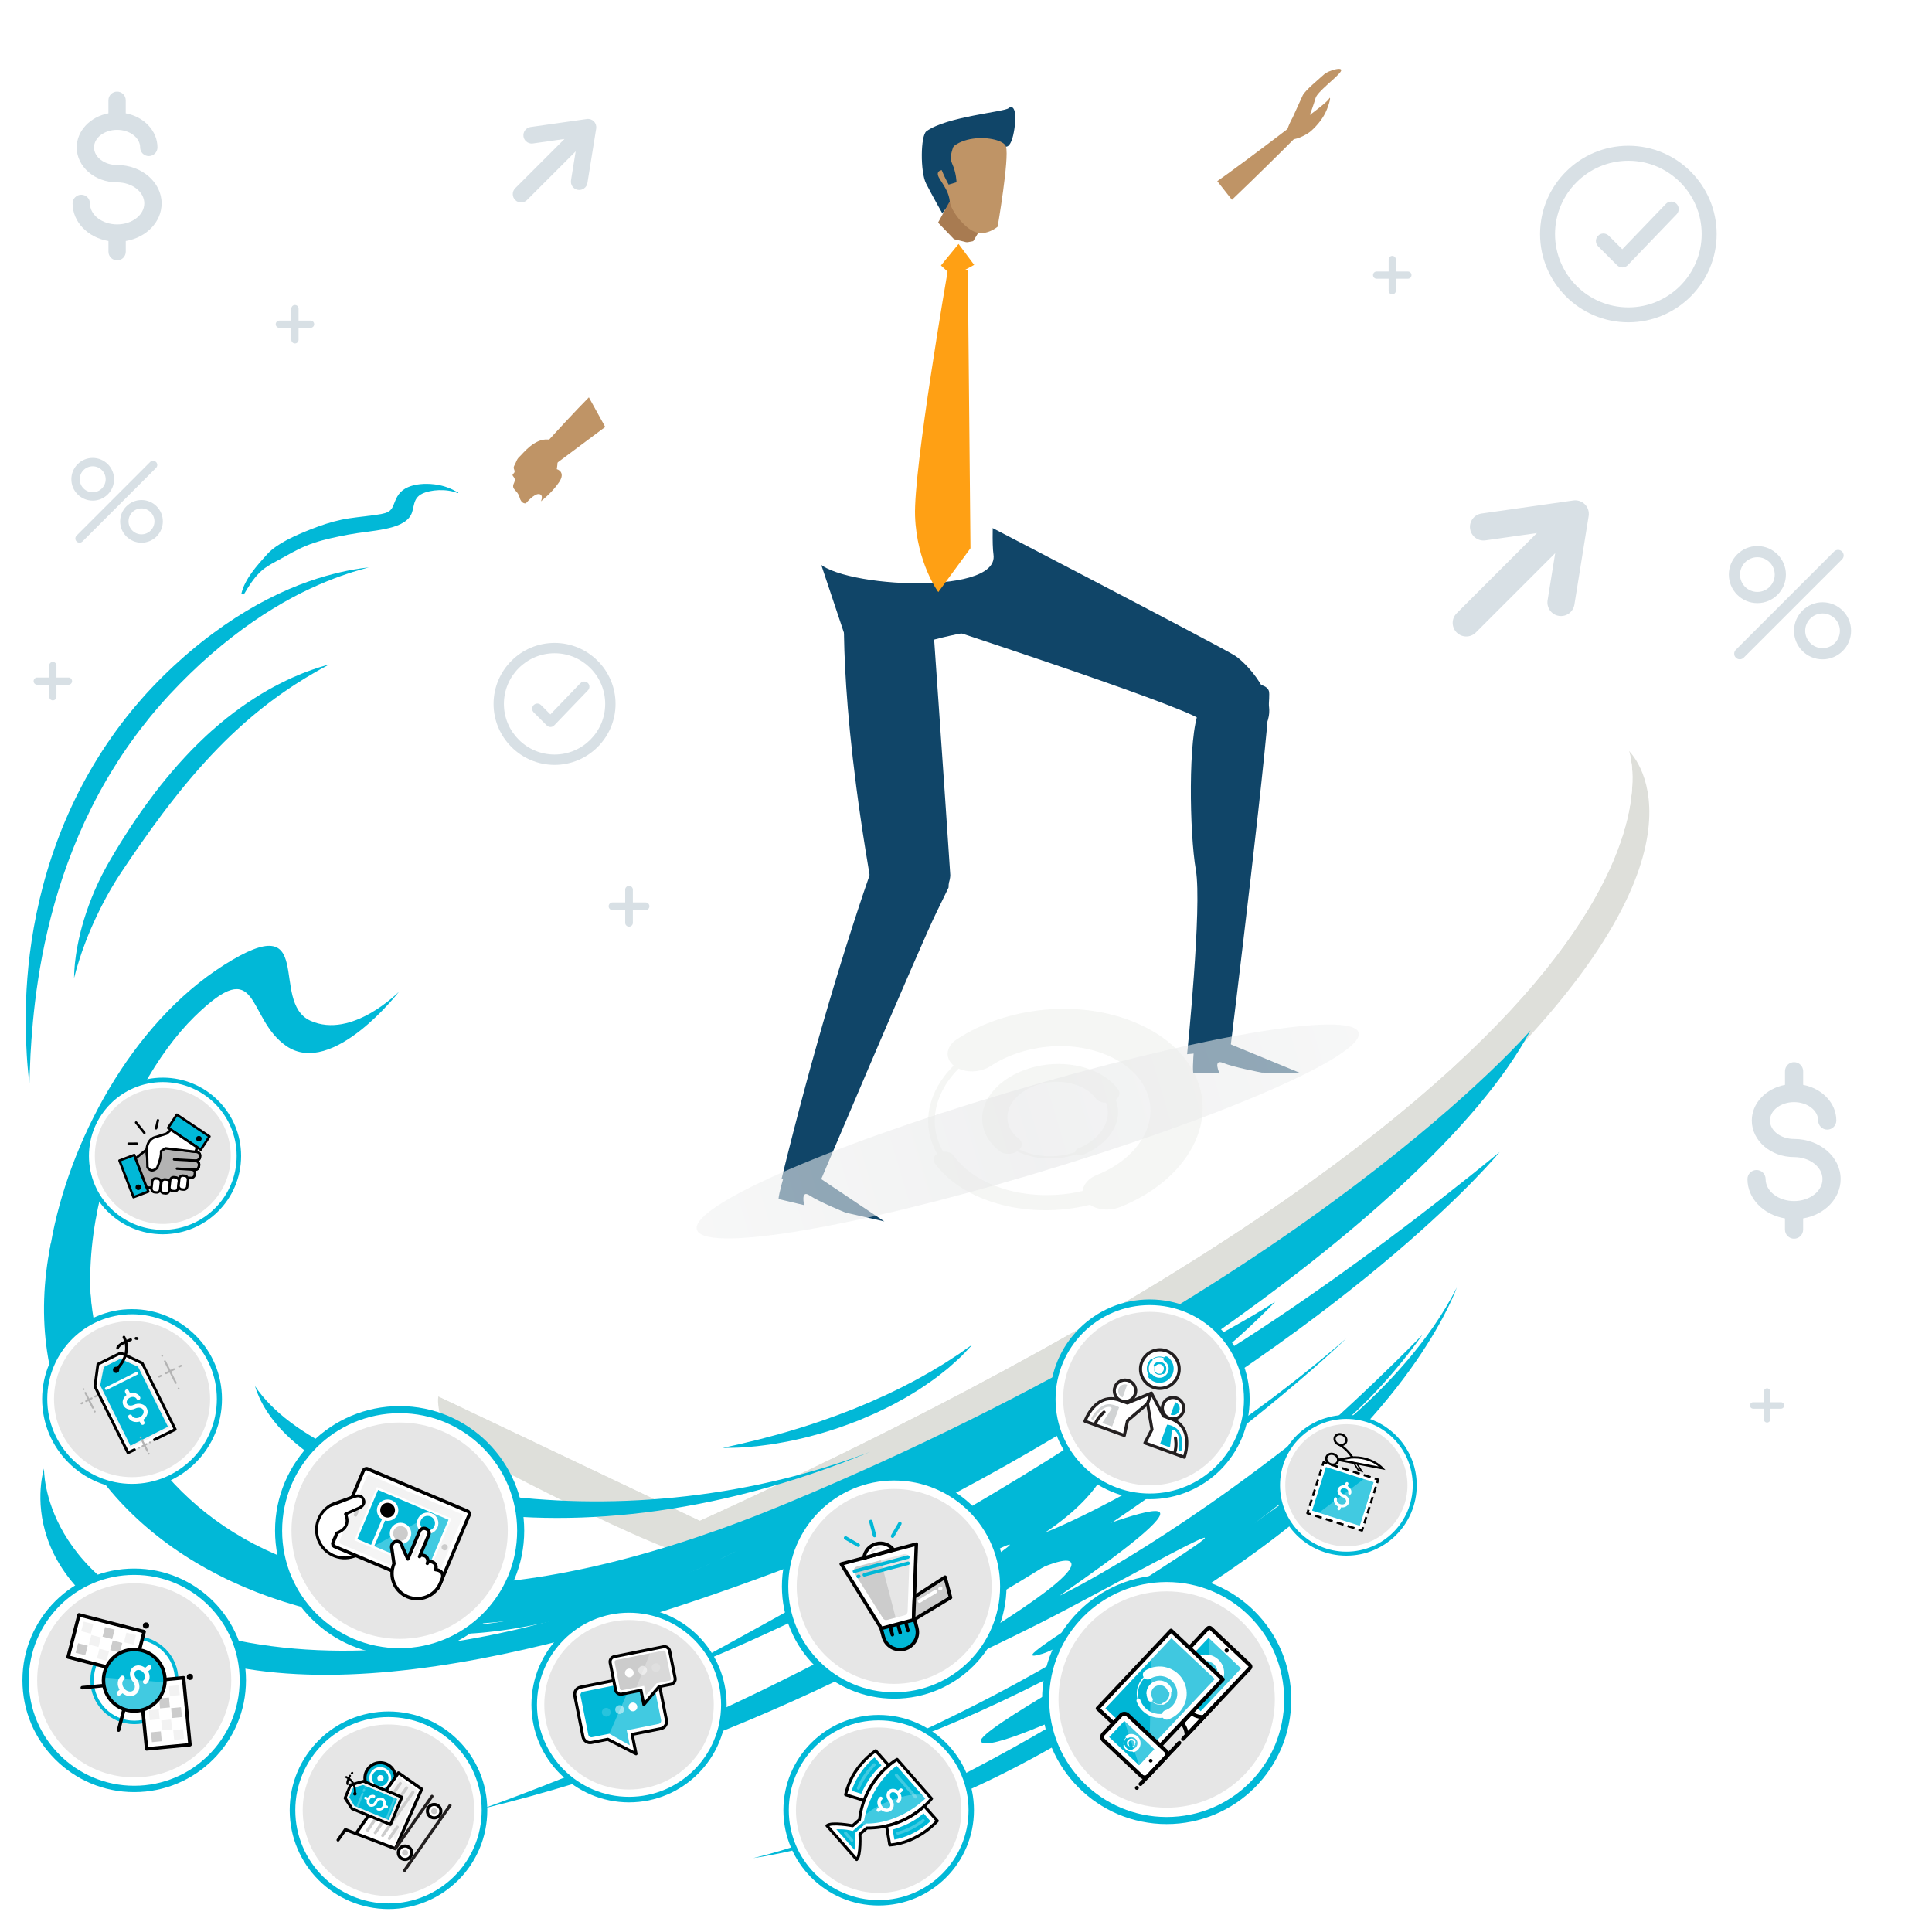 <?xml version="1.0" encoding="UTF-8"?><svg xmlns="http://www.w3.org/2000/svg" xmlns:xlink="http://www.w3.org/1999/xlink" viewBox="0 0 600 600"><defs><style>.cls-1{stroke-dasharray:0 0 2.05 1.23;}.cls-1,.cls-2,.cls-3,.cls-4,.cls-5,.cls-6,.cls-7,.cls-8,.cls-9,.cls-10,.cls-11,.cls-12,.cls-13,.cls-14,.cls-15,.cls-16,.cls-17,.cls-18,.cls-19,.cls-20,.cls-21,.cls-22,.cls-23,.cls-24,.cls-25,.cls-26,.cls-27,.cls-28,.cls-29,.cls-30,.cls-31,.cls-32,.cls-33,.cls-34,.cls-35,.cls-36,.cls-37,.cls-38,.cls-39,.cls-40,.cls-41,.cls-42,.cls-43,.cls-44,.cls-45,.cls-46{stroke-linejoin:round;}.cls-1,.cls-2,.cls-3,.cls-5,.cls-7,.cls-11,.cls-13,.cls-14,.cls-47,.cls-18,.cls-20,.cls-21,.cls-22,.cls-23,.cls-24,.cls-25,.cls-26,.cls-28,.cls-48,.cls-33,.cls-34,.cls-49,.cls-35,.cls-36,.cls-50,.cls-37,.cls-40,.cls-41,.cls-42,.cls-46{stroke:#000;}.cls-1,.cls-4,.cls-51,.cls-8,.cls-9,.cls-10,.cls-11,.cls-16,.cls-52,.cls-53,.cls-17,.cls-47,.cls-54,.cls-55,.cls-24,.cls-25,.cls-27,.cls-28,.cls-30,.cls-56,.cls-31,.cls-32,.cls-33,.cls-57,.cls-49,.cls-58,.cls-35,.cls-59,.cls-37,.cls-38,.cls-60,.cls-44,.cls-45,.cls-61{fill:none;}.cls-1,.cls-11,.cls-47,.cls-24,.cls-48{stroke-width:.68px;}.cls-62{fill:#a87b51;}.cls-2,.cls-63,.cls-5,.cls-7,.cls-13,.cls-15,.cls-19,.cls-64,.cls-20,.cls-21,.cls-23,.cls-26,.cls-48,.cls-34,.cls-65,.cls-50,.cls-66,.cls-41,.cls-42,.cls-67,.cls-68,.cls-46{fill:#fff;}.cls-2,.cls-6,.cls-52,.cls-21,.cls-29,.cls-43{stroke-width:1.04px;}.cls-3,.cls-4,.cls-5,.cls-7,.cls-8,.cls-10,.cls-12,.cls-13,.cls-14,.cls-15,.cls-16,.cls-17,.cls-18,.cls-19,.cls-21,.cls-23,.cls-25,.cls-26,.cls-27,.cls-28,.cls-30,.cls-31,.cls-32,.cls-33,.cls-34,.cls-49,.cls-35,.cls-36,.cls-37,.cls-38,.cls-39,.cls-40,.cls-41,.cls-42,.cls-44,.cls-45,.cls-46{stroke-linecap:round;}.cls-3,.cls-15,.cls-34,.cls-36,.cls-44,.cls-45{stroke-width:1.08px;}.cls-3,.cls-29,.cls-69{fill:#ccc;}.cls-4{stroke-width:1.18px;}.cls-4,.cls-8,.cls-12,.cls-30,.cls-39{stroke:#f2f2f2;}.cls-70{stroke-width:.69px;}.cls-70,.cls-6,.cls-9,.cls-52,.cls-27,.cls-29,.cls-32,.cls-38,.cls-43,.cls-44{stroke:#fff;}.cls-70,.cls-6,.cls-12,.cls-18,.cls-71,.cls-36,.cls-39{fill:#01b8d7;}.cls-70,.cls-51,.cls-52,.cls-53,.cls-47,.cls-54,.cls-55,.cls-48,.cls-56,.cls-57,.cls-49,.cls-58,.cls-50,.cls-59,.cls-60,.cls-67,.cls-61{stroke-miterlimit:10;}.cls-5,.cls-27{stroke-width:.92px;}.cls-72{filter:url(#outer-glow-3);}.cls-7,.cls-14,.cls-30{stroke-width:.89px;}.cls-51{stroke-width:1.72px;}.cls-51,.cls-15,.cls-53,.cls-54,.cls-55,.cls-56,.cls-57,.cls-58,.cls-59,.cls-60,.cls-67,.cls-45,.cls-61{stroke:#01b8d7;}.cls-8{stroke-width:.79px;}.cls-9{stroke-width:.83px;}.cls-10{stroke:#221f1f;}.cls-10,.cls-22,.cls-23,.cls-31,.cls-37{stroke-width:.95px;}.cls-12{stroke-width:.61px;}.cls-13,.cls-20,.cls-33{stroke-width:1.2px;}.cls-14,.cls-73{fill:#00b6d5;}.cls-16{stroke:#e6e6e6;stroke-width:.72px;}.cls-74{fill:#ffa014;}.cls-53{stroke-width:1.74px;}.cls-17{stroke:#b3b3b3;stroke-width:.58px;}.cls-75{isolation:isolate;}.cls-18,.cls-25,.cls-40,.cls-42{stroke-width:.75px;}.cls-19{stroke:#231f20;stroke-width:.96px;}.cls-64{opacity:.5;}.cls-76{fill:#bf9466;}.cls-22{fill:#00b4d3;}.cls-77{filter:url(#outer-glow-1);}.cls-54{stroke-width:1.97px;}.cls-55{stroke-width:2.2px;}.cls-24{stroke-dasharray:0 0 2.22 1.33;}.cls-78{fill:#e6e6e6;}.cls-26{stroke-width:.94px;}.cls-27,.cls-65,.cls-38{opacity:.25;}.cls-28,.cls-38,.cls-39{stroke-width:.63px;}.cls-56{stroke-width:1.68px;}.cls-79{fill:#104568;}.cls-31{stroke:#ccc;}.cls-32,.cls-35,.cls-46{stroke-width:.87px;}.cls-57{stroke-width:1.76px;}.cls-80{fill:#d8e0e5;}.cls-49,.cls-41,.cls-67{stroke-width:1.08px;}.cls-58{stroke-width:1.59px;}.cls-50{stroke-width:.45px;}.cls-66{opacity:.15;}.cls-81{fill:url(#linear-gradient);fill-rule:evenodd;opacity:.58;}.cls-81,.cls-82,.cls-83{mix-blend-mode:multiply;}.cls-59{stroke-width:1.24px;}.cls-84{fill:#d1d3d4;}.cls-40{fill:#b3b3b3;}.cls-60{stroke-width:1.38px;}.cls-85{fill:#f2f2f2;}.cls-83{opacity:.3;}.cls-83,.cls-86{fill:#dedfda;}.cls-68{opacity:.41;}.cls-61{stroke-width:1.98px;}</style><filter id="outer-glow-1" filterUnits="userSpaceOnUse"><feOffset dx="0" dy="0"/><feGaussianBlur result="blur" stdDeviation="5.51"/><feFlood flood-color="#000" flood-opacity=".05"/><feComposite in2="blur" operator="in"/><feComposite in="SourceGraphic"/></filter><filter id="outer-glow-3" filterUnits="userSpaceOnUse"><feOffset dx="0" dy="0"/><feGaussianBlur result="blur-2" stdDeviation="5"/><feFlood flood-color="#000" flood-opacity=".05"/><feComposite in2="blur-2" operator="in"/><feComposite in="SourceGraphic"/></filter><linearGradient id="linear-gradient" x1="227.27" y1="364.01" x2="403.44" y2="364.01" gradientTransform="translate(-178.69 24.48) rotate(-16.59) scale(1.22 1.25)" gradientUnits="userSpaceOnUse"><stop offset="0" stop-color="#f1f2f2"/><stop offset=".5" stop-color="#e6e7e8"/><stop offset="1" stop-color="#f1f2f2"/></linearGradient></defs><g class="cls-75"><g id="Icon"><g class="cls-77"><path class="cls-86" d="M505.88,233.22s34.87,91.71-288.55,239.02l-81.17-38.59s-.63,2.02,.97,7.58c1.75,6.07,6.42,8.75,6.42,8.75,0,0,63.8,34.32,75.57,34.16,10.29-.14,161.07-67.41,244.43-150.38,72.84-72.51,42.32-100.54,42.32-100.54Z"/><path class="cls-63" d="M136.17,433.65s103.77-150.13,369.71-200.43c0,0,34.87,91.71-288.55,239.02l-81.17-38.59Z"/><path class="cls-68" d="M214.1,461.93l-66.02-30.55s80.8-90.33,173.2-132.96c89.13-41.12,179.78-63.32,179.78-63.32,0,0-387.53,158.54-286.97,226.84Z"/><path class="cls-83" d="M329.95,313.3c-3.53,.02-7.1,.34-10.66,.95-3.21,.55-6.33,1.34-9.33,2.35-4.68,1.57-9.04,3.66-12.88,6.21-1.69,1.12-2.62,2.6-2.77,4.08,0,.02,0,.04,0,.05-.01,.16-.02,.33-.02,.49,0,.06,.01,.12,.02,.19,0,.12,.02,.24,.04,.35,.02,.1,.04,.2,.07,.29,.02,.08,.03,.16,.06,.24,.04,.13,.09,.25,.14,.38,.02,.05,.03,.1,.05,.14,.07,.15,.14,.29,.23,.44,.01,.02,.02,.05,.04,.07,.1,.16,.21,.32,.33,.47v.02c.26,.32,.56,.62,.9,.9h0c-6.37,6.36-9.25,14.32-7.34,21.99,.47,1.89,1.21,3.7,2.19,5.41-.01,0-.02,.02-.03,.03-.12,.08-.23,.17-.33,.26-.01,.01-.03,.03-.04,.04-.1,.09-.18,.18-.26,.28,0,.01-.02,.02-.03,.03-.08,.1-.15,.21-.2,.31-.01,.02-.02,.04-.03,.06-.05,.11-.1,.21-.13,.32,0,.02,0,.04-.01,.05-.03,.11-.05,.22-.06,.33v.02c0,.11,0,.23,.02,.34,0,.02,0,.04,.01,.06,.02,.11,.05,.22,.1,.33,0,.02,.01,.03,.02,.05h0c.05,.11,.1,.22,.17,.32,0,0,0,.02,.02,.03,3.99,5.54,10.44,9.73,18.09,12.18,7.88,2.53,17.04,3.22,26.13,1.65,.69-.12,1.37-.25,2.04-.39h.01c.67-.14,1.34-.3,2-.46h0c.15,.1,.3,.2,.46,.29,.09,.05,.18,.1,.27,.14,.09,.05,.19,.1,.29,.15,.1,.05,.19,.09,.29,.13,.1,.04,.2,.08,.31,.12,.1,.04,.2,.07,.29,.11,.12,.04,.24,.08,.36,.11,.09,.03,.18,.06,.27,.08,.21,.05,.42,.1,.63,.14,.07,.01,.13,.02,.2,.03,.16,.03,.33,.05,.49,.08,.09,.01,.17,.02,.26,.03,.15,.02,.3,.03,.46,.04,.08,0,.17,0,.26,.01,.17,0,.34,0,.51,0,.07,0,.13,0,.2,0,.24,0,.49-.02,.73-.04h.03c.23-.02,.47-.06,.7-.09,.07-.01,.13-.02,.2-.03,.18-.03,.36-.07,.54-.11,.07-.02,.15-.03,.22-.05,.18-.04,.36-.1,.54-.15,.06-.02,.12-.03,.18-.05,.24-.08,.48-.16,.71-.25,2.65-1.06,5.12-2.29,7.42-3.65,3.75-2.23,7-4.82,9.68-7.67,.02-.02,.03-.03,.05-.05,6.88-7.34,9.91-16.33,7.75-25-2.14-8.57-8.87-15.81-18.98-20.38-7.14-3.23-15.35-4.86-23.84-4.8Zm-7.86,12.19c3.9-.67,7.81-.79,11.57-.39,3.7,.4,7.25,1.32,10.47,2.73,.12,.05,.25,.1,.38,.16,6.56,2.98,10.94,7.68,12.33,13.25,.82,3.29,.49,6.66-.82,9.84-2.33,5.67-7.77,10.76-15.34,13.8-.23,.09-.45,.19-.66,.3-.04,.02-.07,.03-.11,.05-.41,.21-.79,.44-1.14,.69-.05,.04-.1,.07-.15,.11-.15,.11-.29,.22-.42,.34-.04,.04-.09,.08-.13,.12-.11,.1-.22,.2-.32,.31-.06,.06-.11,.11-.16,.17-.08,.09-.16,.18-.24,.28-.08,.1-.15,.19-.22,.29-.05,.07-.11,.15-.15,.23-.05,.08-.1,.16-.15,.24-.03,.06-.07,.12-.1,.18-.08,.15-.15,.31-.21,.46-.02,.05-.04,.1-.06,.15-.04,.1-.07,.2-.1,.3-.01,.04-.02,.07-.03,.11-.05,.19-.08,.38-.11,.56,0,.03,0,.06-.01,.09-.55,.13-1.1,.25-1.66,.36-.42,.08-.84,.17-1.27,.24-1.88,.32-3.77,.53-5.65,.63-.76,.04-1.52,.06-2.27,.06-.38,0-.75,0-1.12,0-1.78-.03-3.53-.16-5.25-.38-.77-.1-1.54-.22-2.3-.35-.88-.16-1.74-.34-2.59-.55-.85-.21-1.69-.44-2.51-.7-2.46-.77-4.77-1.75-6.88-2.93-.7-.39-1.38-.8-2.04-1.24-.92-.61-1.79-1.26-2.6-1.95-1.52-1.28-2.85-2.69-3.96-4.22h0c-.07-.1-.14-.19-.22-.27,0,0-.02-.02-.03-.03-.01-.01-.03-.02-.04-.03-.09-.08-.18-.16-.28-.23h-.02c-.1-.08-.2-.14-.31-.19-.03-.01-.05-.03-.08-.04-.12-.06-.24-.11-.36-.15h-.02c-.12-.05-.24-.08-.37-.11-.03,0-.05-.01-.08-.02-.14-.03-.27-.05-.42-.07h-.03c-.13-.02-.27-.02-.41-.03-.03,0-.05,0-.08,0-.15,0-.29,0-.44,.02h0c-.92-1.6-1.62-3.31-2.07-5.11-1.8-7.21,.89-14.69,6.85-20.7h0c.92,.42,1.95,.69,3.02,.8h.04c.2,.02,.39,.04,.59,.05h.1c.19,.01,.38,.01,.57,.01,.03,0,.07,0,.1,0,.79-.02,1.59-.12,2.36-.31,.08-.02,.16-.04,.24-.06,.14-.04,.28-.08,.41-.12,.09-.03,.19-.06,.28-.09,.13-.04,.26-.09,.39-.14,.1-.04,.19-.07,.28-.11,.12-.05,.25-.1,.37-.16,.09-.04,.18-.09,.27-.13,.12-.06,.25-.12,.36-.19,.07-.04,.13-.08,.2-.12,.13-.08,.26-.15,.38-.23,1.86-1.24,3.91-2.31,6.1-3.2,2.61-1.06,5.41-1.86,8.32-2.36Z"/><path class="cls-83" d="M305.36,350.11c.5,2.03,1.57,3.93,3.12,5.6,.06,.06,.1,.12,.16,.18,.07,.08,.16,.15,.23,.23,.48,.49,1,.96,1.57,1.4,.23,.18,.49,.33,.77,.45,.04,.02,.08,.04,.12,.05,.06,.02,.12,.04,.19,.07,.05,.02,.1,.04,.14,.05,.08,.02,.15,.04,.23,.06,.04,0,.07,.02,.11,.03,.1,.02,.2,.04,.31,.06,.01,0,.03,0,.04,0,1.19,.18,2.52-.06,3.53-.71h0s.08,.04,.12,.05c.17,.08,.35,.16,.53,.24,.07,.03,.13,.06,.2,.09,.24,.1,.49,.21,.74,.3,.02,0,.04,.02,.06,.02,.23,.09,.46,.17,.7,.25,.08,.03,.16,.05,.23,.08,.19,.06,.37,.12,.56,.18,.08,.02,.16,.05,.25,.07,.22,.06,.43,.12,.65,.18,.05,.01,.1,.03,.15,.04,.27,.07,.54,.13,.82,.19,.07,.01,.13,.03,.2,.04,.21,.04,.42,.08,.63,.12,.09,.02,.18,.03,.27,.05,.2,.03,.41,.06,.61,.09,.08,.01,.16,.02,.25,.03,.28,.04,.57,.07,.86,.09h.04c.27,.03,.55,.05,.82,.06,.09,0,.18,0,.27,.01,.21,0,.42,.02,.62,.02,.1,0,.19,0,.29,0,.23,0,.46,0,.69,0,.07,0,.13,0,.2,0,.29,0,.58-.02,.88-.03,.09,0,.18-.01,.27-.02,.2-.01,.41-.03,.62-.05,.12-.01,.24-.02,.36-.03,.18-.02,.37-.04,.55-.06,.12-.01,.23-.03,.35-.04,.24-.03,.48-.07,.73-.11,.05,0,.1-.01,.14-.02,.15-.03,.3-.06,.45-.09,.17-.03,.34-.06,.51-.1,.07-.01,.13-.03,.2-.05,.25-.05,.5-.11,.74-.17,.06-.02,.12-.03,.18-.05,.25-.06,.49-.13,.74-.2,.06-.02,.12-.04,.18-.05,.24-.07,.48-.14,.72-.22h.01s.06,.03,.08,.05c.03,.02,.07,.05,.1,.07,.07,.04,.14,.07,.22,.1,.04,.01,.08,.02,.12,.03,.05,.01,.09,.03,.14,.04,.04,0,.08,.01,.12,.02,.05,0,.1,.01,.16,.02,.04,0,.08,0,.12,0,.06,0,.11,0,.17,0,.04,0,.08,0,.12,0,.02,0,.04,0,.05,0,.06,0,.11-.02,.17-.03,.02,0,.04,0,.06-.01,.1-.02,.2-.05,.29-.09,.89-.36,1.72-.76,2.52-1.19,1.92-1.05,3.58-2.32,4.9-3.72,2.21-2.36,3.5-5.12,3.63-7.92,0-.02,0-.05,0-.07,0-.04,0-.07,0-.11,.03-.91-.06-1.82-.29-2.72h0c-.06-.24-.13-.47-.2-.7-.07-.23-.16-.46-.25-.68,.17-.13,.33-.26,.47-.41h0s.02-.03,.03-.04c.08-.09,.16-.19,.23-.29h0c.54-.8,.59-1.73,.02-2.52-4.36-6.05-14.15-9.12-23.81-7.45-1.13,.2-2.23,.45-3.29,.76-10.24,2.95-16.72,10.78-14.79,18.51Zm39.82-7.88s-.09,.03-.14,.04c.05-.01,.09-.03,.14-.04Zm-.26,.08s-.08,.02-.12,.03c.04,0,.08-.02,.12-.03Zm.35-.11c.08-.03,.16-.06,.23-.09-.08,.03-.15,.06-.23,.09Zm-20.47-5.94c6.27-1.08,12.64,.91,15.47,4.84,.08,.11,.16,.2,.26,.3l.03,.03c.09,.08,.18,.16,.28,.24l.03,.02c.68,.51,1.62,.78,2.62,.79,.12,.32,.24,.65,.32,.99h0v.02c.58,2.34,.11,4.74-1.18,6.91-1.55,2.59-4.28,4.85-7.86,6.29-.09,.04-.18,.08-.26,.13l-.03,.02c-.08,.05-.15,.1-.21,.15h0c-.2,.18-.33,.39-.37,.6h0c-.01,.08-.02,.15-.01,.21,0,0,0,.01,0,.02h0c-1.11,.38-2.29,.68-3.52,.89-.3,.05-.59,.1-.89,.14-.04,0-.08,.01-.12,.02-.25,.03-.5,.06-.75,.09-.06,0-.11,.01-.17,.02-.27,.02-.53,.05-.8,.06h-.06c-.6,.04-1.19,.05-1.78,.04h-.09c-.28,0-.56-.02-.83-.03h-.03c-3-.16-5.84-.87-8.26-2.04,.69-.73,.89-1.62,.57-2.4v-.04c-.04-.06-.07-.11-.1-.17-.01-.02-.02-.04-.03-.06-.03-.05-.06-.1-.1-.15-.01-.02-.03-.04-.05-.06-.04-.05-.08-.1-.12-.15-.01-.02-.03-.03-.04-.05-.11-.12-.22-.23-.36-.34-.69-.54-1.29-1.13-1.78-1.77-.73-.93-1.25-1.96-1.51-3.04-.04-.16-.07-.32-.1-.47-.22-1.23-.13-2.45,.25-3.63,1.18-3.7,5.1-6.91,10.38-8.16,.4-.1,.81-.18,1.23-.25Z"/></g><g><path class="cls-71" d="M224.53,449.65s.33-.08,.94-.22c.61-.14,1.51-.36,2.65-.59,1.15-.22,2.52-.59,4.09-.96,.78-.19,1.62-.37,2.5-.59,.88-.23,1.8-.47,2.76-.72,1.93-.46,3.98-1.08,6.17-1.68,1.09-.29,2.2-.65,3.34-1,.57-.17,1.14-.35,1.72-.52,.58-.17,1.17-.34,1.75-.55,1.17-.4,2.36-.78,3.57-1.18,.3-.1,.6-.2,.91-.3l.9-.33c.6-.21,1.21-.43,1.82-.65,.61-.22,1.22-.43,1.83-.65,.31-.11,.61-.22,.92-.34l.91-.35c1.22-.47,2.45-.94,3.67-1.41,1.21-.5,2.42-1.01,3.63-1.51l.9-.38c.3-.12,.6-.25,.9-.38,.59-.27,1.18-.53,1.77-.8,.59-.26,1.18-.53,1.76-.79l.88-.38c.29-.13,.57-.28,.86-.41,1.14-.55,2.26-1.1,3.38-1.63,.56-.26,1.1-.54,1.63-.82,.53-.28,1.06-.56,1.59-.83,1.05-.55,2.1-1.06,3.07-1.63,1.96-1.11,3.86-2.12,5.52-3.18,.85-.51,1.66-1,2.44-1.46,.77-.48,1.47-.97,2.15-1.4,.68-.44,1.31-.86,1.9-1.23l.44-.28c.14-.1,.27-.19,.4-.29l.75-.53c.94-.68,1.71-1.19,2.22-1.55l.8-.54s-.23,.25-.65,.71c-.43,.45-1.05,1.14-1.87,1.98-.2,.21-.42,.43-.65,.67l-.35,.36-.38,.35c-.52,.48-1.09,.99-1.69,1.54-.61,.55-1.26,1.13-1.95,1.73-.72,.57-1.48,1.17-2.27,1.8l-1.22,.95c-.41,.33-.85,.64-1.29,.95-.89,.62-1.82,1.26-2.77,1.92-.47,.33-.96,.66-1.47,.97-.5,.31-1.02,.63-1.53,.95-.52,.32-1.04,.64-1.57,.96-.53,.32-1.07,.65-1.62,.95-1.1,.61-2.23,1.22-3.38,1.84-1.14,.64-2.34,1.17-3.53,1.75-1.2,.57-2.39,1.17-3.64,1.67-1.23,.52-2.47,1.05-3.71,1.58-2.53,.93-5.03,1.94-7.56,2.71-2.51,.86-5.03,1.53-7.46,2.19-.61,.17-1.22,.31-1.82,.45-.6,.14-1.2,.27-1.79,.41-1.19,.26-2.33,.55-3.47,.74-2.27,.41-4.41,.82-6.42,1.05-1,.13-1.95,.25-2.86,.36-.91,.09-1.78,.16-2.6,.23-.82,.06-1.58,.13-2.28,.17-.7,.06-1.35,.05-1.93,.08-1.17,.04-2.09,.04-2.71,.05h-.96Z"/><path class="cls-71" d="M475.3,320.01s-67.7,78.79-230.69,146.74c-162.99,67.95-215.07-15.2-216.83-70.01-6.56,11.45-7.7,.71-11.98-10.59-19.49,94.52,97.83,153.38,212.82,95.59,0,0-86.94,45.52-162.09,26.07-53.88-15.15-52.86-51.75-52.86-51.75,0,0-12.52,38.54,45.87,58.09,58.38,19.55,150.06-13.33,202.19-33.95,52.13-20.62,181.15-99.42,213.57-160.18Z"/><path class="cls-71" d="M348.71,429.86s31.06-15.03,47.32-25.59c0,0-8.56,9.04-19.74,18.07,0,0,37.74-22.21,89.44-64.57,0,0-39.66,48.91-140.88,104.95-79.46,44.01-113.51,55.9-113.51,55.9,0,0,86.33-46.77,121.32-69.83,34.98-23.06,16.05-18.92,16.05-18.92Z"/><path class="cls-71" d="M270.23,450.88c-98.58,40.78-180.68,13.85-191.05-20.44,21.16,31.7,110.94,51.03,191.05,20.44Z"/><path class="cls-71" d="M307.51,448.84c-84.18,45.71-163.04,67.5-183.4,55.26,29.45,7.04,105.02-16.56,183.4-55.26Z"/><path class="cls-71" d="M339.6,454.34c7.9-4.64,4.4,8.69-15.06,21.61,0,0,42.69-16.32,93.58-60.3,0,0-110.18,107.52-268.36,146.09,0,0,75.44-26.31,143-67.02,0,0,20.65-14.13,20.85-14.94,.33-1.35-22.76,11.7-48.09,22.95-40.52,18.01,9.61-13.51,9.61-13.51l53.49-31.49,10.98-3.39Z"/><path class="cls-71" d="M328.26,479.58c4.6-2.22,27.53-11.41,31.44-10.21s-11.2,12.8-30.66,26.2c0,0,32.45-15.44,78.22-52.18,0,0,2.55,.7-10.16,13.84,0,0,38.24-23.6,55.33-57.38,0,0-12.57,36.29-63.01,73.34,0,0,26.7-19.99,28.84-17.62,2.14,2.38-21.81,25.34-69.01,52.68-47.2,27.34-77.51,35.84-77.51,35.84,0,0,41.82-17.33,77.51-41.63,35.69-24.3-16.69,8.54-25.58,11.16-8.89,2.62,.9-3.35,37.62-27.02,37.81-24.37-17.42,7-38.83,17.73-21.71,10.88-31.96,15.4-48.92,21.53,33.88-18.76,62.03-36.86,58.99-40.69-3.03-3.84-35.87,15.69-35.87,15.69l21.78-17.79,9.82-3.5Z"/><path class="cls-71" d="M374.14,497.76c-25.09,14.72-70.67,39.61-69.51,42.99,1.31,3.84,30.09-9.78,30.09-9.78,0,0-55.08,35.02-100.74,46.07,0,0,78.02-10.11,149.69-75.92,0,0-49.06,29.34-51.26,26.77-2.71-3.16,31.35-20.75,41.72-30.12Z"/><path class="cls-71" d="M331.88,550.06c19.18-5.97,38.65-19.06,48.96-32.37,0,0-19.5,16.8-48.96,32.37Z"/><path class="cls-71" d="M395.39,457.13s23.89-11.01,46.38-42.62c0,0-23.74,24.51-46.38,42.62Z"/><path class="cls-71" d="M114.43,176.24s-.79,.22-2.26,.62c-.73,.21-1.63,.48-2.69,.8-1.05,.35-2.26,.73-3.59,1.21-2.67,.94-5.87,2.22-9.43,3.87-.89,.41-1.8,.87-2.74,1.32-.93,.48-1.89,.95-2.85,1.48-1.94,1.03-3.95,2.18-6,3.44-2.06,1.25-4.17,2.61-6.3,4.09-2.13,1.48-4.3,3.05-6.47,4.75-4.35,3.38-8.75,7.19-13.06,11.37-2.15,2.1-4.29,4.26-6.4,6.54-.52,.57-1.03,1.13-1.55,1.7-.51,.58-1.02,1.17-1.54,1.75-1.02,1.18-2.04,2.37-3.03,3.59-3.96,4.88-7.71,10.06-11.06,15.49-3.4,5.4-6.4,11.05-9.07,16.75-1.32,2.85-2.56,5.72-3.7,8.59-1.14,2.87-2.18,5.74-3.15,8.58-1.92,5.7-3.48,11.31-4.74,16.69-1.26,5.38-2.23,10.53-2.96,15.32-.74,4.79-1.25,9.21-1.62,13.14-.36,3.93-.6,7.38-.75,10.22-.13,2.84-.23,5.08-.27,6.61-.04,1.53-.07,2.34-.07,2.34,0,0-.09-.81-.27-2.33-.15-1.52-.39-3.76-.55-6.62-.17-2.86-.34-6.33-.34-10.33,0-2,.04-4.12,.11-6.37,.08-2.24,.22-4.6,.41-7.06,.38-4.92,1.03-10.23,2.02-15.82,1-5.58,2.33-11.43,4.11-17.37,.88-2.97,1.88-5.97,2.98-8.97,.55-1.5,1.13-3,1.73-4.5,.61-1.5,1.25-2.99,1.91-4.48,2.64-5.97,5.76-11.85,9.27-17.49,3.52-5.63,7.44-11.02,11.66-16.01,1.05-1.25,2.13-2.47,3.21-3.68,.55-.59,1.1-1.19,1.65-1.78,.56-.58,1.12-1.17,1.68-1.75,2.21-2.27,4.5-4.47,6.81-6.54,4.6-4.16,9.32-7.89,13.99-11.13,4.68-3.24,9.3-6,13.72-8.25,4.41-2.26,8.6-4.04,12.39-5.37,3.78-1.35,7.16-2.26,9.96-2.91,1.39-.34,2.66-.57,3.75-.78,1.1-.18,2.03-.34,2.79-.45l2.33-.29Z"/><path class="cls-71" d="M23,303.66s.02-.51,.05-1.47c.01-.24,.02-.51,.04-.8,.02-.29,.05-.62,.07-.96,.03-.35,.06-.72,.09-1.13,.04-.4,.1-.82,.15-1.27,.2-1.79,.57-3.95,1.1-6.41,.53-2.46,1.28-5.21,2.26-8.15,.99-2.95,2.21-6.09,3.73-9.33,.76-1.62,1.6-3.26,2.51-4.91l.69-1.24,.71-1.22c.47-.81,.95-1.62,1.45-2.45,.99-1.66,2.02-3.31,3.09-4.98,1.06-1.67,2.16-3.35,3.31-5.02,2.27-3.35,4.71-6.67,7.25-9.93,2.57-3.23,5.23-6.39,8.02-9.37,.69-.75,1.4-1.48,2.09-2.21,.7-.73,1.43-1.42,2.14-2.13,.71-.7,1.44-1.38,2.15-2.06,.71-.68,1.46-1.32,2.18-1.97,2.91-2.58,5.86-4.92,8.76-6.99,2.9-2.07,5.75-3.87,8.44-5.41,2.7-1.53,5.25-2.78,7.54-3.82,.58-.25,1.14-.49,1.68-.72,.54-.23,1.05-.46,1.56-.65,1.02-.38,1.94-.75,2.79-1.04,.85-.29,1.61-.55,2.27-.76,.66-.21,1.24-.37,1.7-.51l1.41-.4-1.29,.71c-.42,.23-.94,.5-1.54,.84-.6,.35-1.29,.74-2.06,1.18-.77,.44-1.61,.96-2.53,1.5-.91,.56-1.89,1.17-2.92,1.83-1.02,.69-2.13,1.37-3.25,2.17-.56,.4-1.15,.78-1.73,1.2-.58,.42-1.18,.85-1.79,1.3-2.42,1.79-4.97,3.8-7.58,6.03-2.61,2.23-5.27,4.68-7.93,7.31-1.32,1.33-2.65,2.68-3.97,4.08-1.31,1.41-2.63,2.85-3.93,4.32-2.59,2.95-5.16,6.02-7.62,9.18-2.49,3.13-4.88,6.36-7.2,9.56-.58,.8-1.15,1.61-1.71,2.41-.57,.79-1.13,1.6-1.69,2.39-.56,.79-1.1,1.59-1.65,2.38l-1.61,2.35c-.53,.77-1.06,1.56-1.58,2.34l-1.51,2.27c-.5,.74-.95,1.5-1.42,2.24-.45,.75-.89,1.49-1.33,2.23-1.71,2.96-3.2,5.84-4.48,8.56-1.28,2.71-2.36,5.26-3.24,7.55-.88,2.29-1.59,4.32-2.11,6.01-.28,.84-.49,1.6-.69,2.26-.1,.33-.19,.64-.27,.92-.07,.28-.14,.54-.2,.78l-.38,1.42Z"/><path class="cls-71" d="M21.74,415.73s-11.36,1.39-5.94-29.59c5.42-30.98,24.77-68.15,53.86-86.51,29.09-18.36,13.77,11.5,26.73,17.36,12.96,5.86,27.57-9.07,27.57-9.07,0,0-20.65,26.77-35.01,16.95-12.66-8.66-7.98-29.27-28.53-9.16-22.77,22.29-43.69,76.76-25.48,114.81,18.21,38.05-13.2-14.8-13.2-14.8Z"/><path class="cls-71" d="M142.28,152.95c-2.31-1.29-4.41-2.19-7.4-2.54-3.02-.35-5.98-.08-8.17,.88-2.68,1.17-3.5,3.03-4.26,4.96-.38,.95-.73,2.05-1.92,2.7-1.17,.65-2.99,.82-4.59,1.05-3.3,.48-6.71,.72-9.87,1.39-3.37,.72-6.29,1.72-9.2,2.85-5.14,2.01-10.85,4.54-13.81,7.79-3.41,3.75-7.03,7.81-8.08,12.26-.06,.26,.67,.45,.82,.2,1.37-2.3,2.74-4.58,4.79-6.65,2.09-2.11,5.09-3.43,8-5.07,2.77-1.57,5.54-3.06,8.95-4.19,3.36-1.12,6.92-1.85,10.67-2.56,7.16-1.36,16.75-1.31,19.38-6.04,1.22-2.19,.42-5.18,3.55-6.67,2.64-1.26,7.42-1.6,10.97-.2,.19,.08,.33-.08,.17-.16h0Z"/></g><g><circle class="cls-63" cx="277.7" cy="492.67" r="33.89"/><circle class="cls-61" cx="277.7" cy="492.67" r="33.88"/><circle class="cls-78" cx="277.7" cy="492.67" r="30.27"/><polygon class="cls-34" points="273.88 505.98 261.25 485.7 284.58 479.53 283.7 503.38 273.88 505.98"/><path class="cls-36" d="M273.65,505.74l.68,2.56c.76,2.87,3.71,4.59,6.58,3.82s4.59-3.71,3.82-6.58l-.68-2.56-10.4,2.75Z"/><line class="cls-34" x1="276.5" y1="505.27" x2="277.14" y2="507.67"/><line class="cls-34" x1="278.92" y1="504.63" x2="279.56" y2="507.03"/><line class="cls-34" x1="281.34" y1="503.99" x2="281.98" y2="506.39"/><polygon class="cls-3" points="283.71 503.07 295.2 496.15 293.51 489.79 283.98 495.94 283.71 503.07"/><path class="cls-34" d="M268.3,483.84c.23-2.04,1.68-3.82,3.78-4.38s4.14,.24,5.37,1.82l-9.15,2.56Z"/><line class="cls-45" x1="271.6" y1="476.88" x2="270.45" y2="472.51"/><line class="cls-45" x1="266.52" y1="479.88" x2="262.61" y2="477.61"/><line class="cls-45" x1="277.19" y1="477.06" x2="279.46" y2="473.15"/><path class="cls-78" d="M278.08,502.4l2.86-.76c.53-.14,.91-.62,.93-1.17l.59-16.34c.04-.99-.89-1.73-1.84-1.47l-7.51,1.99,4.98,17.75Z"/><path class="cls-69" d="M275.49,503.09l2.67-.71-4.65-17.84-7.39,1.96c-.88,.23-1.27,1.25-.79,2.01l8.91,14.09c.26,.42,.77,.62,1.25,.49Z"/><line class="cls-15" x1="265.35" y1="487.96" x2="281.95" y2="483.56"/><line class="cls-15" x1="266.5" y1="489.58" x2="266.71" y2="489.53"/><line class="cls-15" x1="268.42" y1="489.07" x2="282.01" y2="485.48"/><line class="cls-44" x1="285.57" y1="497.24" x2="290.52" y2="494.27"/><line class="cls-44" x1="291.92" y1="493.39" x2="292.14" y2="493.26"/><path class="cls-16" d="M270.8,481.89s.8-.94,2.14-1.12"/></g><g><circle class="cls-63" cx="418.13" cy="461.27" r="21.23"/><circle class="cls-59" cx="418.13" cy="461.27" r="21.23"/><circle class="cls-78" cx="418.13" cy="461.27" r="18.97"/><g><rect class="cls-63" x="408.71" y="455.83" width="16.6" height="17.79" transform="translate(-152.2 721.37) rotate(-72.37)"/><g><polyline class="cls-11" points="423.32 474.25 422.98 475.33 421.9 474.99"/><line class="cls-24" x1="420.63" y1="474.58" x2="407.73" y2="470.48"/><polyline class="cls-11" points="407.1 470.28 406.02 469.94 406.36 468.86"/><line class="cls-1" x1="406.73" y1="467.69" x2="410.52" y2="455.78"/><polyline class="cls-11" points="410.71 455.19 411.05 454.12 412.13 454.46"/><line class="cls-24" x1="413.39" y1="454.86" x2="426.3" y2="458.96"/><polyline class="cls-11" points="426.93 459.17 428.01 459.51 427.67 460.58"/><line class="cls-1" x1="427.29" y1="461.76" x2="423.51" y2="473.67"/></g></g><g><ellipse class="cls-47" cx="416.29" cy="447.05" rx="1.63" ry="1.89" transform="translate(-170.75 615.96) rotate(-63.09)"/><path class="cls-47" d="M415.41,454.02c-.41,.8-1.5,1.07-2.43,.6s-1.36-1.51-.95-2.31c.41-.8,1.5-1.07,2.43-.6,.93,.47,1.36,1.51,.95,2.31Z"/><path class="cls-47" d="M415.55,448.5s2.42,.93,4.45,4.11"/><path class="cls-48" d="M415.46,453.35l13.86,2.64s-3.39-3.77-9.69-3.36l-4.17,.72"/><polygon class="cls-50" points="421.85 456.55 420.42 454.29 421.35 454.49 422.89 456.88 421.85 456.55"/></g><rect class="cls-71" x="409.24" y="457.63" width="15.53" height="14.21" transform="translate(160.37 -104.49) rotate(17.63)"/><polygon class="cls-65" points="422.2 474.04 409.37 469.96 423.63 459.27 426.6 460.21 422.2 474.04"/><path class="cls-63" d="M417.24,464.07c-.66-.21-1.06-.78-.9-1.28s.82-.74,1.48-.53,1.06,.78,.9,1.29c-.08,.25,.06,.51,.31,.59s.51-.06,.59-.31c.27-.85-.19-1.8-1.08-2.28l.21-.67c.08-.25-.06-.51-.31-.59s-.51,.06-.59,.31l-.21,.67c-1-.12-1.92,.39-2.19,1.24-.32,.99,.36,2.1,1.51,2.46,.77,.25,1.25,.93,1.06,1.53s-.97,.88-1.75,.64-1.25-.93-1.06-1.53c.08-.25-.06-.51-.31-.59s-.51,.06-.59,.3c-.3,.95,.22,2.01,1.23,2.53l-.18,.55c-.08,.25,.06,.51,.31,.59s.51-.06,.59-.31l.18-.55c1.12,.16,2.16-.4,2.47-1.35,.35-1.09-.4-2.31-1.67-2.71Z"/></g><g><circle class="cls-63" cx="272.88" cy="562.18" r="28.63"/><circle class="cls-56" cx="272.88" cy="562.18" r="28.75"/><circle class="cls-78" cx="272.88" cy="562.18" r="25.69"/><path class="cls-5" d="M266.05,577.49c1.37-1.2,1.01-7.89,1.01-7.89l2.15-1.89c13.14,.14,20.09-9.13,20.09-9.13l-10.7-12.2s-10.1,5.68-11.67,18.73l-2.15,1.89s-6.59-1.23-7.96-.02l9.23,10.52Z"/><g><path class="cls-5" d="M275.99,548.28l-4.02-4.58s-7.48,4.81-9.35,13.67l5.74,1.76s1.86-6.05,7.62-10.85"/><path class="cls-71" d="M273.76,548.25l-2.17-2.48s-5.02,3.92-7.11,10.37l3,.94s2.27-5.59,6.28-8.84h0Z"/><path class="cls-27" d="M271.5,548.05s-3.3,3.11-4.93,7.31"/></g><g><path class="cls-5" d="M287.07,560.91l4.02,4.58s-5.74,6.79-14.77,7.49l-1-5.92s6.25-1.05,11.75-6.15"/><path class="cls-71" d="M286.8,563.13l2.17,2.48s-4.54,4.47-11.21,5.7l-.54-3.1s5.84-1.52,9.58-5.08h0Z"/><path class="cls-27" d="M286.71,565.39s-3.51,2.86-7.89,3.93"/></g><path class="cls-71" d="M265.42,569.37l3.47-3.04c10.82,.1,18.47-7.77,18.47-7.77l-8.9-10.15s-7.99,5.26-10.15,17.15l-3.51,3.08c-2.32-.71-5.06-.52-5.06-.52l5.6,6.38c.46-2.21,.24-4.21,.09-5.13Z"/><ellipse class="cls-65" cx="277.54" cy="562.19" rx="10.64" ry="3.18" transform="translate(-185.61 139.61) rotate(-21.35)"/><path class="cls-63" d="M276.82,558.6c-.52-.59-.57-1.4-.12-1.8s1.24-.24,1.76,.35,.57,1.4,.12,1.8c-.22,.2-.25,.54-.05,.76s.54,.25,.76,.05c.77-.68,.88-1.88,.29-2.88l.61-.53c.22-.2,.25-.54,.05-.76s-.54-.25-.76-.05l-.61,.53c-.91-.71-2.12-.76-2.89-.08-.9,.79-.89,2.28,.02,3.32,.61,.7,.67,1.65,.13,2.13s-1.48,.29-2.09-.41-.67-1.65-.13-2.13c.22-.2,.25-.54,.05-.76s-.54-.25-.76-.05c-.86,.76-.97,2.1-.29,3.21l-.5,.44c-.22,.2-.25,.54-.05,.76s.54,.25,.76,.05l.5-.44c1.01,.82,2.36,.89,3.22,.13,.99-.87,.97-2.5-.03-3.65Z"/><line class="cls-27" x1="278.34" y1="551.26" x2="284.32" y2="558.08"/><line class="cls-27" x1="262.57" y1="569.28" x2="264.56" y2="571.55"/></g><g><circle class="cls-63" cx="124.11" cy="475.37" r="37.31"/><circle class="cls-55" cx="124.11" cy="475.37" r="37.59"/><circle class="cls-78" cx="124.11" cy="475.37" r="33.59"/><path class="cls-7" d="M121.2,477.58c-.31-.89-1.29-1.36-2.19-1.05l-3.2,1.13-2.66,.93,8.89-3.14c.89-.31,1.36-1.29,1.05-2.19-.31-.89-1.29-1.36-2.19-1.05l1.08-.38c.89-.31,1.36-1.29,1.05-2.19s-1.29-1.36-2.19-1.05l-1.28,.45c.89-.31,1.36-1.29,1.05-2.19s-1.29-1.36-2.19-1.05l-6.72,2.37h.02c.99-.36,1.51-1.44,1.16-2.43s-1.43-1.51-2.42-1.16l-6.32,2.23c-4.56,1.61-6.95,6.61-5.34,11.17,1.61,4.56,6.61,6.95,11.17,5.34l10.18-3.59c.89-.31,1.36-1.29,1.05-2.19Z"/><line class="cls-14" x1="119.78" y1="469.01" x2="112.13" y2="471.71"/><line class="cls-14" x1="121.24" y1="472.15" x2="113.28" y2="474.96"/><line class="cls-30" x1="118.86" y1="468" x2="111.25" y2="470.68"/><line class="cls-4" x1="110.85" y1="466.94" x2="105.42" y2="469.11"/><line class="cls-30" x1="121.54" y1="470.59" x2="113.94" y2="473.27"/><line class="cls-30" x1="121.93" y1="474.02" x2="114.33" y2="476.7"/><rect class="cls-2" x="111.45" y="456.98" width="26.21" height="35.61" rx=".95" ry=".95" transform="translate(-361.23 404.44) rotate(-67.06)"/><rect class="cls-85" x="112.96" y="458.65" width="23.17" height="32.33" rx=".86" ry=".86" transform="translate(-361.26 404.45) rotate(-67.06)"/><rect class="cls-70" x="116.5" y="462.75" width="17.25" height="24.44" transform="translate(-361.05 405.07) rotate(-67.06)"/><polygon class="cls-65" points="112.36 482.23 134.92 491.78 143.95 470.44 138.25 468.03 112.36 482.23"/><circle class="cls-69" cx="138.1" cy="480.52" r=".96"/><rect class="cls-69" x="110.47" y="467.05" width="1.07" height="4.01" rx=".34" ry=".34" transform="translate(191.59 -6.17) rotate(22.94)"/><line class="cls-52" x1="127.59" y1="485.38" x2="134.07" y2="470.08"/><line class="cls-52" x1="121.59" y1="482.84" x2="123.56" y2="478.19"/><circle class="cls-29" cx="124.39" cy="476.23" r="2.81"/><line class="cls-52" x1="115.59" y1="480.3" x2="119.94" y2="470.03"/><circle class="cls-43" cx="120.38" cy="469" r="2.81"/><circle class="cls-6" cx="132.81" cy="473.05" r="2.81"/><path class="cls-7" d="M102.61,467.57s4.51-1.66,6.49-2.46c1.97-.8,3.16-.9,3.8,.67,.64,1.57-1.15,2.44-1.15,2.44l-4.45,1.98s2.2,4.08-2.73,5.89l-1.02,2.42"/><path class="cls-21" d="M130.36,483.27l2.64-6.24s.96-1.57-.7-2.27c-.78-.33-1.68,.03-2.01,.81l-3.63,8.58-1.48-3.21c-.73-1.91-.6-1.81-1.46-2.18s-2.14,.38-2.1,1.74l.74,5.11c-1.68,3.98,.18,8.57,4.15,10.25s8.57-.18,10.25-4.15l.54-1.28s1.17-2.58-2.07-2.98m0,0h0l.1-.27c.33-.78-.18-1.72-.96-2.05s-1.34-.38-1.67,.4l.09-.2c.33-.78-.12-1.85-.78-2.12-.3-.13-1.4-.59-1.73,.19"/><line class="cls-8" x1="131.39" y1="476.35" x2="128.58" y2="482.99"/></g><g><circle class="cls-63" cx="195.35" cy="529.43" r="29.14"/><circle class="cls-51" cx="195.35" cy="529.43" r="29.45"/><circle class="cls-78" cx="195.35" cy="529.43" r="26.32"/><path class="cls-26" d="M190.6,521.9l-10.35,2.07c-1.21,.24-1.99,1.42-1.75,2.63l2.56,12.81c.24,1.21,1.42,1.99,2.63,1.75l5.06-1.01,8.78,4.51-1.21-6.03,8.91-1.78c1.21-.24,1.99-1.42,1.75-2.63l-2-9.98"/><path class="cls-71" d="M201.73,521.25l-20.69,4.14c-.53,.11-.87,.62-.77,1.15l2.44,12.19c.11,.53,.62,.87,1.15,.77l5.4-1.08,6.32,3.6-.94-4.67,9.9-1.98c.53-.11,.87-.62,.77-1.15l-2.44-12.19c-.11-.53-.62-.87-1.15-.77Z"/><circle class="cls-63" cx="196.56" cy="530.1" r="1.36"/><circle class="cls-64" cx="192.42" cy="530.92" r="1.36"/><circle class="cls-66" cx="188.28" cy="531.75" r="1.36"/><polygon class="cls-65" points="205.88 535.61 195 537.79 195.93 542.44 189.47 538.9 188.99 538.99 196.54 521.84 202.87 520.57 205.88 535.61"/><path class="cls-26" d="M190.8,514.47l15.24-3.05c.89-.18,1.76,.4,1.93,1.29l1.69,8.42c.18,.89-.4,1.76-1.29,1.93l-3.73,.75-4.69,5.56-.89-4.44-5.94,1.19c-.89,.18-1.76-.4-1.94-1.29l-1.69-8.42c-.18-.89,.4-1.76,1.29-1.94Z"/><path class="cls-69" d="M191.38,515.53l14.59-2.92c.35-.07,.68,.16,.75,.5l1.63,8.12c.07,.35-.16,.68-.5,.75l-3.94,.79-3.3,3.7-.59-2.92-6.76,1.35c-.35,.07-.68-.16-.75-.5l-1.63-8.12c-.07-.35,.16-.68,.5-.75Z"/><circle class="cls-63" cx="195.44" cy="519.54" r="1.36"/><circle class="cls-64" cx="199.58" cy="518.72" r="1.36"/><circle class="cls-66" cx="203.72" cy="517.89" r="1.36"/><polygon class="cls-65" points="197.45 524.51 199.83 523.87 200.46 527.02 205.36 522.76 208.7 522.09 206.53 512.11 201.97 513.18 197.45 524.51"/></g><g><circle class="cls-63" cx="41.01" cy="434.49" r="26.92"/><circle class="cls-58" cx="41.01" cy="434.49" r="27.13"/><circle class="cls-78" cx="41.01" cy="434.49" r="24.24"/><polyline class="cls-46" points="41.73 450.23 39.75 451.17 29.48 430.59 30.4 423.67 37.49 420.17 44.16 423.34 54.43 443.92 47.97 447.11"/><polygon class="cls-12" points="31.95 424.36 30.8 430.28 40.38 449.41 52.57 443.21 43.09 424.21 37.33 421.66 31.95 424.36"/><circle cx="36.05" cy="425.42" r=".97"/><path class="cls-35" d="M36.05,425.42s5.21-4.57,2.45-10.16"/><path class="cls-35" d="M36.53,418.64s.02-1.15,4.04-2.57"/><line class="cls-35" x1="42.57" y1="415.69" x2="42.23" y2="415.65"/><line class="cls-32" x1="42.41" y1="426.53" x2="33.01" y2="431.23"/><g><line class="cls-17" x1="26.53" y1="432.57" x2="28.83" y2="437.19"/><line class="cls-17" x1="26.75" y1="435.13" x2="28.46" y2="434.27"/><line class="cls-17" x1="29.55" y1="433.73" x2="29.93" y2="433.54"/><line class="cls-17" x1="25.3" y1="435.85" x2="25.68" y2="435.66"/><line class="cls-17" x1="29.43" y1="438.38" x2="29.43" y2="438.38"/><line class="cls-17" x1="25.95" y1="431.42" x2="25.95" y2="431.42"/></g><g><line class="cls-17" x1="44.1" y1="447.25" x2="45.77" y2="450.59"/><line class="cls-17" x1="44.26" y1="449.1" x2="45.5" y2="448.48"/><line class="cls-17" x1="46.57" y1="447.95" x2="46.57" y2="447.95"/><line class="cls-17" x1="43.21" y1="449.63" x2="43.21" y2="449.63"/><line class="cls-17" x1="46.2" y1="451.45" x2="46.2" y2="451.45"/><line class="cls-17" x1="43.68" y1="446.41" x2="43.68" y2="446.41"/></g><g><line class="cls-17" x1="51.22" y1="422.73" x2="54.6" y2="429.48"/><line class="cls-17" x1="51.55" y1="426.46" x2="54.05" y2="425.22"/><line class="cls-17" x1="55.64" y1="424.42" x2="56.21" y2="424.14"/><line class="cls-17" x1="49.43" y1="427.53" x2="49.99" y2="427.24"/><line class="cls-17" x1="55.46" y1="431.22" x2="55.46" y2="431.22"/><line class="cls-17" x1="50.38" y1="421.04" x2="50.38" y2="421.04"/></g><path class="cls-63" d="M41.49,436.3c-.82,.41-1.74,.23-2.05-.39s.1-1.46,.92-1.87,1.74-.23,2.05,.39c.15,.31,.53,.43,.84,.28s.43-.53,.28-.84c-.53-1.06-1.85-1.54-3.14-1.18l-.42-.84c-.15-.31-.53-.43-.84-.28s-.43,.53-.28,.84l.42,.84c-1.07,.81-1.48,2.15-.94,3.22,.62,1.24,2.29,1.67,3.72,.95,.96-.48,2.05-.27,2.43,.48s-.11,1.74-1.07,2.23-2.05,.27-2.43-.48c-.15-.31-.53-.43-.84-.28s-.43,.53-.28,.84c.59,1.19,2.07,1.71,3.52,1.27l.34,.69c.15,.31,.53,.43,.84,.28s.43-.53,.28-.84l-.34-.69c1.22-.89,1.69-2.38,1.1-3.57-.68-1.36-2.52-1.83-4.1-1.04Z"/></g><g><circle class="cls-63" cx="120.65" cy="562.19" r="29.09"/><circle class="cls-53" cx="120.65" cy="562.19" r="29.81"/><circle class="cls-78" cx="120.65" cy="562.19" r="26.64"/><circle class="cls-22" cx="118.09" cy="552.18" r="4.76"/><circle class="cls-9" cx="118.09" cy="552.18" r="2.98"/><circle class="cls-63" cx="118.17" cy="552.23" r=".97"/><polyline class="cls-37" points="110.42 569.4 107.26 568.19 104.99 571.44"/><polyline class="cls-23" points="110.61 569.36 123.74 550.57 130.97 555.63 122.78 574.13 110.42 569.4"/><line class="cls-10" x1="122.78" y1="574.14" x2="134.16" y2="557.86"/><circle class="cls-23" cx="125.79" cy="575.39" r="2.09"/><circle class="cls-23" cx="134.83" cy="562.47" r="2.09"/><line class="cls-10" x1="125.65" y1="580.88" x2="139.77" y2="560.69"/><circle class="cls-69" cx="125.79" cy="575.39" r=".92"/><circle class="cls-69" cx="134.83" cy="562.47" r=".92"/><polygon class="cls-85" points="118.65 559.58 122.72 571.8 129.74 556.06 123.95 552.01 118.65 559.58"/><line class="cls-31" x1="114.17" y1="568.38" x2="124.32" y2="553.87"/><line class="cls-31" x1="116.54" y1="569.17" x2="126.28" y2="555.24"/><line class="cls-31" x1="118.84" y1="570.05" x2="128.24" y2="556.61"/><line class="cls-31" x1="120.92" y1="570.96" x2="123.39" y2="567.43"/><polygon class="cls-23" points="124.78 558.14 121.25 566.6 109.35 561.69 107.2 558.43 108.91 554.35 112.88 553.23 124.78 558.14"/><polygon class="cls-39" points="108.11 558.15 109.8 561.07 120.87 565.63 123.74 558.53 112.76 553.99 109.39 555.03 108.11 558.15"/><circle cx="110.23" cy="557.09" r=".54"/><path class="cls-28" d="M110.23,557.09s.52-3.84-2.7-5.19"/><path class="cls-28" d="M107.94,554.05s-.42-.49,.76-2.57"/><line class="cls-28" x1="109.41" y1="550.59" x2="109.25" y2="550.7"/><line class="cls-38" x1="111.04" y1="560.94" x2="112.61" y2="557.04"/><line class="cls-38" x1="112.93" y1="556.19" x2="113.1" y2="555.79"/><line class="cls-38" x1="113.43" y1="554.97" x2="113.43" y2="554.97"/><line class="cls-38" x1="120.14" y1="564.68" x2="122.52" y2="558.67"/><path class="cls-63" d="M116.33,559.57c-.23,.55-.76,.86-1.18,.68s-.58-.77-.35-1.32,.76-.86,1.18-.68c.21,.09,.45-.01,.53-.22s-.01-.45-.22-.53c-.72-.3-1.57,.03-2.06,.76l-.57-.24c-.21-.09-.45,.01-.53,.22s.01,.45,.22,.53l.57,.24c-.18,.86,.19,1.7,.91,2,.84,.35,1.85-.16,2.25-1.12,.27-.65,.9-1.01,1.41-.8s.69,.91,.42,1.56-.9,1.01-1.41,.8c-.21-.09-.45,.01-.53,.22s.01,.45,.22,.53c.8,.33,1.76-.04,2.29-.88l.47,.19c.21,.09,.45-.01,.53-.22s-.01-.45-.22-.53l-.47-.19c.22-.96-.18-1.9-.99-2.24-.92-.38-2.03,.17-2.47,1.24Z"/></g><g><circle class="cls-63" cx="362.32" cy="527.8" r="37.59"/><circle class="cls-78" cx="362.32" cy="527.8" r="33.59"/><circle class="cls-55" cx="362.32" cy="527.8" r="37.59"/><rect class="cls-20" x="361.49" y="511.26" width="24.43" height="17.98" rx=".65" ry=".65" transform="translate(-261.17 435.12) rotate(-46.67)"/><rect class="cls-71" x="367.19" y="510.91" width="13.87" height="18.26" transform="translate(458.81 -114.97) rotate(43.33)"/><polygon class="cls-65" points="375.76 528.4 375.76 528.4 375.34 508.64 385.43 518.15 375.76 528.4"/><circle cx="380.96" cy="512.56" r=".66"/><path class="cls-63" d="M375.58,513.94c-.43-.09-.87-.13-1.32-.12-.38,.01-.76,.06-1.13,.15-.63,.15-1.23,.4-1.78,.75-.23,.15-.38,.38-.44,.63h0s-.01,.06-.01,.09v.03s0,.04,0,.06c0,.02,0,.03,0,.05,0,.01,0,.03,0,.04,0,.02,0,.05,0,.07v.03s.01,.05,.02,.08h0s.02,.07,.03,.1h0c.02,.06,.05,.12,.09,.18h0c-.94,.93-1.49,2.22-1.45,3.59,0,.34,.05,.67,.13,.99-.01,0-.02,.02-.04,.03h-.02s-.04,.05-.05,.07h0s-.02,.04-.03,.06v.02s-.02,.03-.03,.04v.03s-.01,.03-.02,.05v.03s0,.03,0,.05v.02h0s0,.05,.02,.08c.35,1.06,1.02,1.94,1.89,2.57,.89,.64,1.99,1,3.14,.97,.09,0,.17,0,.26-.01,.02,0,.04,0,.06,0,.07,0,.13-.01,.2-.02h0s.06,.08,.09,.11h.01s.07,.08,.11,.1h.02s.08,.06,.12,.09h0s.08,.04,.13,.06h.03s.09,.03,.13,.04h.02s.08,.01,.12,.01c0,0,.02,0,.03,0,.05,0,.09,0,.14,0h.03s.09-.02,.14-.04h0c.35-.11,.68-.26,.99-.43,.52-.29,.98-.65,1.38-1.08h0c.06-.07,.13-.14,.19-.21s.12-.14,.18-.22c.8-1.03,1.25-2.32,1.21-3.68-.04-1.53-.68-2.95-1.79-4-.78-.74-1.74-1.24-2.77-1.45Zm-1.27,1.89c.49-.01,.96,.07,1.4,.23,.44,.17,.86,.42,1.21,.75,.01,.01,.03,.03,.05,.04,.72,.68,1.14,1.61,1.16,2.6,.02,.58-.11,1.14-.34,1.64-.42,.93-1.22,1.67-2.22,2h-.02s-.06,.03-.09,.05l-.04,.02s-.05,.03-.07,.04l-.03,.02c-.07,.05-.13,.1-.18,.16v.02s-.06,.05-.08,.08h-.01c-.05,.08-.08,.16-.11,.23h0s-.02,.08-.03,.12h0c-.07,.01-.14,.02-.21,.02-.05,0-.11,0-.16,0-1.6,.04-3.08-.81-3.86-2.16-.15-.25-.27-.53-.36-.81,0-.02-.01-.04-.02-.06h0v-.03s-.03-.03-.04-.04v-.02s-.04-.03-.06-.04h0s-.04-.03-.06-.04h-.02s-.03-.02-.05-.03h-.02s-.04-.01-.05-.02h-.02c-.07-.3-.11-.61-.12-.94h0c-.03-1.29,.48-2.51,1.36-3.38h0c.1,.1,.22,.17,.35,.22h0s.05,.02,.07,.02h.01s.05,.01,.07,.02h.01c.1,.02,.2,.02,.3,.01h.03s.04,0,.05-.01h.04s.03-.02,.05-.02h.04s.03-.02,.05-.03l.04-.02s.03-.01,.05-.02l.03-.02s.03-.02,.05-.03c.26-.16,.53-.29,.82-.39,.34-.11,.71-.18,1.07-.19Z"/><path class="cls-63" d="M371.66,519.63c0,.36,.09,.71,.24,1.04,0,.01,.01,.03,.02,.04,0,.01,.01,.03,.02,.04,.05,.1,.1,.19,.16,.29,.01,.02,.03,.04,.05,.06v.02s.03,.02,.04,.03c.01,.01,.03,.02,.04,.04,.01,0,.03,.02,.04,.02,.01,0,.02,.02,.04,.02,.02,0,.05,.02,.07,.02h.02c.12,.03,.25,.02,.36-.05h.02c.05,.06,.1,.11,.16,.16h0c.05,.05,.11,.09,.16,.13,.02,.01,.04,.02,.06,.04,.04,.03,.09,.05,.13,.08,.02,.01,.04,.02,.06,.03,.05,.03,.1,.05,.15,.07,.01,0,.03,.01,.04,.02,.07,.03,.14,.05,.2,.07,.02,0,.03,0,.05,.01,.05,.01,.11,.03,.16,.04,.02,0,.05,0,.07,.01h0c.05,0,.1,.02,.15,.02,.02,0,.05,0,.07,0,.07,0,.14,0,.21,0h0s.02,0,.04,0c.07,0,.14,0,.2-.02,.02,0,.04,0,.06-.01,.06,0,.12-.02,.18-.03h0s.02,.03,.04,.05h0s.03,.02,.05,.03h0s.04,.01,.06,.01h.01s.04,0,.06,0h0c.12-.04,.23-.09,.34-.14,.26-.13,.49-.31,.69-.51,.33-.35,.55-.78,.64-1.26v-.02s0-.02,0-.04c.02-.15,.04-.3,.03-.46h0c0-.08,0-.17-.02-.25h0s.05-.04,.07-.06h0s.02-.04,.03-.05h0c.08-.13,.11-.28,.06-.43-.38-1.16-1.49-1.94-2.71-1.9-.15,0-.3,.02-.45,.05-1.3,.25-2.27,1.42-2.24,2.79Zm2.71-1.87c.79-.02,1.51,.49,1.76,1.24h0s.02,.06,.03,.08v.02s.04,.04,.05,.05c0,0,.02,.02,.03,.03,.01,.01,.02,.02,.04,.03,.01,0,.02,.02,.03,.03h.02s.06,.05,.09,.06h0s.04,.01,.06,.02c0,.06,.01,.12,.01,.18h0c.01,.42-.11,.83-.33,1.17-.25,.4-.64,.71-1.11,.87h0s-.03,.01-.04,.02h-.01s-.02,.03-.03,.04v.02s-.03,.02-.03,.03v.02s-.02,.03-.02,.05h0c-.14,.04-.3,.06-.45,.06-.07,0-.14,0-.21,0-.02,0-.04,0-.06,0-.05,0-.1-.01-.16-.02-.02,0-.04,0-.06-.01-.06-.01-.11-.02-.17-.04h-.03c-.07-.03-.14-.05-.2-.08h0c-.06-.03-.13-.06-.19-.09l-.03-.02c-.06-.03-.11-.06-.16-.1h-.02c-.12-.1-.23-.19-.34-.29h0s.06-.08,.08-.13h0s.01-.04,.02-.05c0-.01,0-.02,.01-.03,0-.01,0-.03,0-.04,0-.01,0-.03,0-.04,0-.01,0-.03,0-.04,0-.02,0-.03,0-.05,0-.01,0-.03,0-.04,0-.02,0-.03-.01-.05,0-.01,0-.02-.01-.04,0-.02-.02-.04-.03-.06,0,0,0-.02-.01-.02-.07-.11-.13-.23-.17-.35-.07-.18-.1-.37-.11-.57,0-.03,0-.06,0-.08,0-.22,.04-.43,.12-.62,.24-.6,.79-1.05,1.46-1.13,.05,0,.11-.01,.16-.01Z"/><line class="cls-33" x1="367.42" y1="540.03" x2="374.88" y2="532.12"/><path class="cls-13" d="M370.03,531.98c1.48,1.39,3.78,1.27,3.78,1.27l-5.29,5.6s-.01-2.3-1.49-3.7l3-3.18Z"/><line class="cls-33" x1="366.27" y1="541.25" x2="365.5" y2="542.06"/><line class="cls-33" x1="364.63" y1="542.99" x2="364.41" y2="543.22"/><line class="cls-33" x1="375.94" y1="531" x2="376.7" y2="530.19"/><line class="cls-33" x1="377.58" y1="529.26" x2="377.8" y2="529.03"/><rect class="cls-20" x="343.71" y="514.99" width="33.24" height="22.09" transform="translate(-269.58 427.2) rotate(-46.67)"/><rect class="cls-73" x="345.31" y="516.71" width="29.92" height="18.48" transform="translate(-269.54 427.14) rotate(-46.67)"/><polygon class="cls-65" points="377.27 521.41 357 542.89 357.53 515.4 363.82 508.73 377.27 521.41"/><rect class="cls-20" x="346.91" y="532.53" width="10.89" height="19.11" rx="1.43" ry="1.43" transform="translate(-283.75 426.43) rotate(-46.67)"/><circle cx="357.36" cy="546.8" r=".57"/><rect class="cls-71" x="348.02" y="534.92" width="6.89" height="12.79" transform="translate(-283.47 425.55) rotate(-46.67)"/><polygon class="cls-65" points="358.48 543.2 353.75 548.21 349.18 534.42 349.18 534.42 358.48 543.2"/><line class="cls-13" x1="354.19" y1="554.05" x2="366" y2="541.54"/><line class="cls-13" x1="353.06" y1="555.25" x2="353.06" y2="555.25"/><path class="cls-63" d="M361.85,517.71c-.63-.13-1.28-.19-1.95-.17-.56,.02-1.12,.09-1.67,.21-.93,.21-1.81,.58-2.62,1.1-.34,.22-.56,.56-.65,.92h0c0,.05-.02,.09-.02,.14,0,.02,0,.03,0,.05,0,.03,0,.06,0,.09,0,.03,0,.05,0,.08,0,.02,0,.04,0,.06,0,.03,0,.07,.01,.1v.04s.02,.08,.03,.12v.02s.03,.09,.05,.13h0c.03,.09,.07,.18,.13,.27h0c-1.38,1.36-2.19,3.27-2.13,5.28,.01,.5,.08,.98,.19,1.45-.02,.01-.04,.03-.05,.04,0,0-.02,.01-.02,.02-.03,.02-.05,.05-.07,.08v.02s-.05,.05-.06,.07c0,.01-.01,.02-.02,.03,0,.02-.02,.04-.03,.07,0,.01,0,.03-.01,.04,0,.02,0,.04-.01,.07,0,.01,0,.03,0,.04,0,.02,0,.05,0,.07,0,.01,0,.02,0,.04v.02s.01,.06,.02,.09c.51,1.55,1.5,2.86,2.78,3.77,1.31,.94,2.93,1.47,4.61,1.43,.13,0,.25-.01,.38-.02,.03,0,.06,0,.08,0,.1,0,.2-.02,.29-.03h0c.04,.06,.09,.11,.14,.16l.02,.02s.1,.09,.16,.13l.03,.02c.06,.04,.11,.08,.17,.11h0c.06,.03,.12,.06,.19,.08h.04c.06,.03,.13,.05,.19,.06h.03c.06,.01,.12,.02,.18,.02,.01,0,.03,0,.04,0,.07,0,.13,0,.2-.01,.02,0,.03,0,.05,0,.07-.01,.14-.03,.2-.05h0c.51-.17,1-.38,1.45-.64,.76-.42,1.44-.96,2.03-1.58h0c.09-.1,.19-.2,.27-.31s.18-.21,.26-.32c1.17-1.51,1.84-3.41,1.78-5.4-.06-2.25-1-4.34-2.63-5.88-1.15-1.09-2.56-1.82-4.08-2.13Zm-1.86,2.78c.71-.02,1.41,.1,2.06,.34,.65,.24,1.26,.61,1.79,1.09,.02,.02,.04,.04,.07,.06,1.06,1,1.67,2.36,1.71,3.82,.02,.85-.16,1.67-.5,2.42-.62,1.36-1.79,2.46-3.27,2.94h-.03s-.09,.05-.14,.07c-.02,0-.04,.02-.05,.03-.04,.02-.07,.04-.11,.06-.01,0-.03,.02-.04,.03-.1,.07-.19,.14-.26,.23l-.02,.02s-.06,.08-.09,.12v.02c-.08,.1-.14,.21-.18,.32h0c-.02,.06-.04,.12-.05,.18h0c-.1,.02-.21,.03-.31,.04-.08,0-.15,.01-.23,.01-2.35,.07-4.53-1.19-5.67-3.17-.22-.37-.4-.77-.54-1.2,0-.03-.02-.06-.04-.09v-.02l-.03-.03s-.03-.04-.04-.06l-.02-.03s-.04-.04-.07-.06h-.01s-.06-.05-.09-.06h-.03s-.04-.03-.07-.04h-.03s-.05-.02-.08-.02h-.03c-.1-.44-.17-.9-.18-1.37h0c-.05-1.9,.71-3.68,1.99-4.97h0c.15,.14,.32,.25,.51,.32h0s.07,.03,.1,.04h.02s.07,.02,.1,.03h.02c.14,.03,.29,.03,.43,.02h.04s.05-.01,.08-.02c.02,0,.04,0,.05-.01,.02,0,.05-.01,.07-.02,.02,0,.04-.01,.05-.02,.02,0,.05-.02,.07-.03,.02,0,.04-.02,.05-.02,.02-.01,.05-.02,.07-.03,.01,0,.03-.02,.04-.02,.03-.01,.05-.03,.08-.04,.38-.24,.78-.43,1.2-.57,.51-.17,1.04-.27,1.58-.28Z"/><path class="cls-63" d="M356.08,526.07c.01,.53,.13,1.05,.35,1.53,0,.02,.02,.04,.02,.06,0,.02,.02,.04,.03,.06,.07,.14,.15,.28,.23,.42,.02,.03,.05,.06,.07,.09,0,0,.01,.02,.02,.02,.01,.01,.03,.03,.05,.04,.02,.02,.04,.04,.06,.05,.02,.01,.04,.02,.06,.04,.02,.01,.04,.02,.05,.03,.03,.01,.07,.02,.1,.03,0,0,.02,0,.03,0,.17,.04,.36,.01,.53-.08h0l.02,.02c.08,.07,.15,.15,.23,.21h.01c.08,.07,.16,.13,.24,.19,.03,.02,.05,.04,.08,.05,.06,.04,.13,.08,.19,.12,.03,.02,.06,.03,.09,.05,.07,.04,.15,.07,.23,.11,.02,0,.04,.02,.07,.03,.1,.04,.2,.07,.3,.11,.02,0,.05,.01,.08,.02,.08,.02,.16,.04,.24,.06,.03,0,.07,.01,.1,.02h0c.07,.01,.15,.02,.23,.03,.04,0,.07,0,.11,.01,.1,0,.21,.01,.31,0,0,0,0,0,.01,0,.02,0,.04,0,.05,0,.1,0,.2-.01,.3-.02,.03,0,.06-.01,.08-.02,.09-.01,.17-.03,.26-.05h0s.04,.05,.06,.07h0s.05,.03,.07,.04h.01s.05,.02,.08,.02h.02s.05,0,.08-.01h0c.17-.06,.33-.13,.49-.21,.38-.19,.73-.45,1.02-.75,.48-.51,.81-1.15,.94-1.85,0-.01,0-.02,0-.03,0-.02,0-.04,0-.05,.04-.22,.05-.44,.05-.67h0c0-.12-.01-.25-.03-.37h0s.07-.06,.1-.09h.01s.03-.05,.05-.07h0c.12-.19,.17-.42,.09-.64-.55-1.7-2.19-2.85-3.98-2.8-.23,0-.45,.04-.66,.08-1.92,.37-3.34,2.09-3.29,4.1Zm3.99-2.75c1.16-.03,2.22,.72,2.58,1.82h0s.03,.08,.04,.11l.02,.04s.04,.05,.06,.08c.01,.01,.02,.03,.04,.04,.02,.02,.03,.03,.05,.05,.02,.01,.03,.03,.05,.04l.03,.02s.09,.05,.13,.07h0s.06,.02,.09,.03c.01,.09,.02,.17,.02,.26h0c.02,.62-.16,1.22-.48,1.73-.37,.59-.94,1.05-1.63,1.27h0s-.04,.02-.06,.03l-.02,.02s-.03,.03-.04,.04c0,0-.01,.02-.02,.03,0,.01-.02,.03-.02,.04v.03s-.02,.04-.03,.07h0c-.21,.05-.43,.08-.66,.09-.11,0-.21,0-.31,0-.03,0-.05,0-.08,0-.08,0-.15-.02-.23-.03-.03,0-.06-.01-.09-.02-.08-.02-.16-.04-.24-.06-.02,0-.03,0-.05-.01-.1-.03-.2-.06-.3-.1h0c-.09-.04-.19-.08-.28-.13l-.04-.02c-.08-.04-.16-.09-.24-.14l-.03-.02c-.18-.12-.35-.26-.5-.41h0v-.02c.06-.05,.1-.11,.13-.17h0s.02-.06,.03-.08c0-.02,.01-.03,.02-.05,0-.02,0-.04,.01-.07,0-.02,0-.04,0-.06,0-.02,0-.04,0-.06,0-.02,0-.04,0-.07,0-.02,0-.04,0-.06,0-.02-.01-.05-.02-.07,0-.02-.01-.04-.02-.05-.01-.03-.03-.06-.04-.08,0-.01-.01-.02-.02-.03-.1-.16-.19-.33-.25-.51-.1-.27-.15-.55-.16-.83,0-.04,0-.08,0-.12,0-.32,.07-.63,.18-.91,.35-.89,1.16-1.55,2.15-1.66,.08,0,.16-.02,.24-.02Z"/><path class="cls-63" d="M351.96,538.54c-.22-.04-.44-.06-.67-.06-.19,0-.38,.03-.57,.07-.32,.07-.62,.2-.9,.38-.12,.07-.19,.19-.22,.32h0s0,.03,0,.05v.05s0,.02,0,.03v.06h0s0,.04,0,.05h0s0,.04,.01,.05h0s.03,.06,.04,.09h0c-.47,.47-.75,1.12-.73,1.81,0,.17,.03,.34,.06,.5h-.02v.02s-.03,.02-.03,.03h0s-.01,.02-.02,.03h0v.03h-.01v.04h0s0,.03,0,.04h0v.02s0,.02,0,.03c.17,.53,.51,.98,.95,1.29,.45,.32,1,.5,1.58,.49,.04,0,.09,0,.13,0h.03s.07,0,.1-.01h0s.03,.04,.05,.06h0s.03,.04,.05,.05h0s.04,.03,.06,.04h0s.04,.02,.06,.03h.01s.04,.02,.07,.02h.01s.04,0,.06,0c0,0,0,0,.01,0,.02,0,.05,0,.07,0h.02s.05-.01,.07-.02h0c.17-.06,.34-.13,.5-.22,.26-.14,.49-.33,.7-.54h0s.06-.07,.09-.1,.06-.07,.09-.11c.4-.52,.63-1.17,.61-1.85-.02-.77-.34-1.48-.9-2.01-.39-.37-.88-.62-1.4-.73Zm-.64,.95c.24,0,.48,.03,.71,.12,.22,.08,.43,.21,.61,.37l.02,.02c.36,.34,.57,.81,.59,1.31,0,.29-.05,.57-.17,.83-.21,.47-.61,.84-1.12,1.01h0s-.03,.02-.05,.02h-.02s-.03,.02-.04,.03h-.01s-.06,.06-.09,.09h0s-.02,.04-.03,.05h0s-.04,.08-.06,.12h0s-.01,.04-.02,.06h0s-.07,0-.11,.01c-.03,0-.05,0-.08,0-.8,.02-1.55-.41-1.94-1.09-.07-.13-.14-.26-.18-.41,0-.01,0-.02-.01-.03h0l-.02-.04h0s-.01-.02-.02-.03h0s-.02-.02-.03-.02h-.03v-.02h-.05c-.04-.16-.06-.31-.06-.48h0c-.02-.65,.24-1.26,.68-1.7h0c.05,.05,.11,.09,.17,.11h.04l.04,.02h0s.1,.01,.15,0h.06l.03-.02h.02l.02-.02h.02l.02-.02h.01l.03-.02c.13-.08,.27-.15,.41-.2,.17-.06,.36-.09,.54-.1Z"/><path class="cls-63" d="M349.98,541.4c0,.18,.05,.36,.12,.52v.02l.02,.02s.05,.1,.08,.14c0,.01,.02,.02,.02,.03h0l.02,.02s.01,.01,.02,.02c0,0,.01,0,.02,.01h.02s.02,.02,.03,.02h0c.06,.02,.12,0,.18-.03h0s.05,.06,.08,.08h0s.05,.05,.08,.06l.03,.02s.04,.03,.07,.04l.03,.02s.05,.02,.08,.04h.02s.07,.04,.1,.05h.03s.05,.02,.08,.03h.04s.05,.01,.08,.02h.04s.07,0,.11,0h.02s.07,0,.1,0h.03s.06-.01,.09-.02h0s.01,.02,.02,.02h0s.02,.01,.03,.01h0s.02,0,.03,0h0s.02,0,.03,0h0c.06-.02,.11-.04,.17-.07,.13-.07,.25-.15,.35-.26,.16-.17,.28-.39,.32-.63h0v-.03c.01-.08,.02-.15,.02-.23h0s0-.08,0-.13h0s.02-.02,.03-.03h0l.02-.02h0c.04-.06,.06-.14,.03-.22-.19-.58-.75-.98-1.36-.96-.08,0-.15,.01-.23,.03-.66,.13-1.14,.71-1.12,1.4Zm1.37-.94c.4-.01,.76,.24,.88,.62h0s0,.03,.02,.04h0s.01,.03,.02,.04h.01l.02,.03h.02v.02s.04,.02,.06,.02h.03s0,.07,0,.1h0c0,.21-.06,.42-.16,.59-.13,.2-.32,.36-.56,.44h0s-.02,0-.02,.01h0v.02h-.02v.02h-.01s0,.02,0,.03h0c-.07,.02-.15,.03-.23,.03-.04,0-.07,0-.11,0h-.03s-.05,0-.08-.01h-.03s-.06-.02-.08-.03h-.02s-.07-.03-.1-.04h0s-.06-.03-.09-.04h-.02s-.05-.04-.08-.06h-.01c-.06-.05-.12-.09-.17-.15h0s.03-.04,.04-.06h0v-.04l.02-.02v-.02s0-.01,0-.02v-.07l-.02-.02s0-.02-.01-.03h0c-.04-.07-.06-.13-.09-.19-.03-.09-.05-.19-.05-.29,0-.01,0-.03,0-.04,0-.11,.02-.21,.06-.31,.12-.3,.4-.53,.73-.57,.03,0,.05,0,.08,0Z"/></g><g><circle class="cls-63" cx="50.56" cy="358.99" r="23.3"/><circle class="cls-60" cx="50.56" cy="358.99" r="23.63"/><circle class="cls-78" cx="50.56" cy="358.99" r="21.11"/><polygon class="cls-18" points="65.06 352.93 62.35 357.04 52.21 350.27 54.92 346.16 65.06 352.93"/><polygon class="cls-18" points="41.46 371.8 46.07 370.06 41.7 358.68 37.09 360.42 41.46 371.8"/><line class="cls-25" x1="45.95" y1="368.71" x2="46.79" y2="368.81"/><line class="cls-25" x1="61.06" y1="356.62" x2="60.97" y2="357.46"/><g><path class="cls-40" d="M60.71,357.7l-13.88-1.73-4.73,3.78,3.47,9.04,1.21,.02,11.6-2.43,.23-.59h.64c.6,.08,1.15-.35,1.21-.96l.06-.51c.07-.6-.39-1.04-1-1.11,0,0,1.88,.55,2.24-.91,0,0,.48-1.55-.9-1.85,0,0,1.32-.08,1.27-1.48,0,0,.07-1.35-1.43-1.27Z"/><rect class="cls-42" x="49.99" y="366.31" width="2.71" height="4.3" rx="1.05" ry="1.05" transform="translate(41.06 -3.42) rotate(6.35)"/><rect class="cls-42" x="52.74" y="365.6" width="2.71" height="4.3" rx="1.05" ry="1.05" transform="translate(41 -3.73) rotate(6.35)"/><rect class="cls-42" x="55.57" y="365.12" width="2.71" height="4.3" rx="1.05" ry="1.05" transform="translate(40.96 -4.04) rotate(6.35)"/><rect class="cls-42" x="47.16" y="366" width="2.71" height="4.3" rx="1.05" ry="1.05" transform="translate(41 -3.11) rotate(6.35)"/><path class="cls-25" d="M54.94,362.93l5.61,.34c.6,.07,1.15-.37,1.21-.97l.06-.51c.07-.6-.37-1.15-.97-1.21l-2.09-.23"/><path class="cls-25" d="M60.71,357.7l.46,.05c.6,.07,1.04,.61,.97,1.21l-.06,.51c-.07,.6-.61,1.04-1.21,.97l-6.82-.37"/><path class="cls-42" d="M61.18,356.26l-8.07-5.38-1.37,1.17-3.72,1.16s-3.31,.78-2.31,6.29l.08,2.95s.98,2.09,2.99,.27c0,0,1.39-3.09,1.25-5.23l1.35-.87,9.33,1.09,.47-1.44Z"/></g><circle cx="42.95" cy="368.71" r=".86"/><circle cx="61.77" cy="353.63" r=".86"/><line class="cls-25" x1="44.84" y1="351.83" x2="42.26" y2="348.61"/><line class="cls-25" x1="42.51" y1="355.18" x2="39.93" y2="355.19"/><line class="cls-25" x1="48.47" y1="350.41" x2="49.05" y2="347.9"/></g><g><circle class="cls-63" cx="357.1" cy="434.34" r="29.91"/><circle class="cls-57" cx="357.07" cy="434.57" r="30.14"/><circle class="cls-78" cx="357.1" cy="434.34" r="26.93"/><circle class="cls-19" cx="360.2" cy="425.18" r="6.01"/><g><path class="cls-19" d="M349.17,445.8l-12.22-4.43s3.26-9.25,10.88-6.49l2.28,.83,7.44-3.06-1.18,3.26-6.2,5.28-1,4.6Z"/><circle class="cls-19" cx="349.38" cy="431.92" r="3.33"/><path class="cls-19" d="M342.87,438.55s-1.98,1.58-2.75,3.72"/></g><path class="cls-84" d="M350.07,430.04c-1.08-.39-2.28,.17-2.67,1.25s.17,2.28,1.25,2.67l1.42-3.92Z"/><path class="cls-84" d="M344.91,436.11s-.03-.02-.05-.02c-.05,0-.09,0-.14,0-.15-.02-.25-.02-.25-.02h0c-3.11-.04-5.39,4.04-5.49,4.22-.11,.2-.04,.46,.17,.57,.02,.01,.04,.02,.06,.03,.19,.07,.41,0,.51-.19,.02-.04,2.28-4.12,5.03-3.76,.19,.02,.26,.1,.39,.23,.13,.13,.04,.39,.04,.39h0l-2.88,4.36,3.08,1.11,2.16-5.95c-.78-.62-1.98-.86-2.62-.94Z"/><g><path class="cls-19" d="M355.57,448.12l12.22,4.43s3.43-9.19-4.19-11.96l-2.28-.83-3.75-7.11-1.18,3.26,1.37,8.03-2.18,4.17Z"/><circle class="cls-19" cx="364.3" cy="437.33" r="3.33"/><path class="cls-19" d="M365.05,446.6s.51,2.48-.27,4.62"/></g><path class="cls-71" d="M364.99,435.44c1.08,.39,1.64,1.59,1.25,2.67s-1.59,1.64-2.67,1.25l1.42-3.92Z"/><path class="cls-71" d="M365.05,443.42s.04,0,.05,.02c.04,.03,.07,.06,.11,.08,.12,.08,.2,.14,.2,.14h0c2.42,1.96,1.56,6.55,1.52,6.75-.05,.23-.27,.37-.49,.33-.02,0-.04-.01-.06-.02-.19-.07-.31-.27-.27-.47,0-.05,.89-4.62-1.45-6.11-.15-.11-.26-.09-.44-.08-.18,.02-.28,.27-.28,.27h0l-.58,5.19-3.07-1.12,2.16-5.95c1,.02,2.07,.61,2.61,.96Z"/><path class="cls-71" d="M364.4,424.13c-.07-.33-.18-.66-.32-.97-.13-.28-.29-.54-.47-.79-.29-.39-.64-.73-1.05-1-.18-.12-.38-.16-.58-.12h0s-.04,.01-.06,.02h-.02s-.03,.02-.04,.02c-.01,0-.02,.01-.04,.02h-.03s-.03,.03-.05,.04h-.02s-.04,.03-.05,.05h0s-.04,.04-.05,.05h0s-.07,.07-.1,.12h0c-.94-.38-2.02-.37-2.98,.07-.23,.11-.46,.24-.66,.39,0,0-.02-.01-.03-.02h-.01s-.03-.02-.05-.03h-.01s-.03,0-.04,0c0,0-.01,0-.02,0-.01,0-.02,0-.04,0h-.02s-.02,0-.04,.01h-.02s-.02,.02-.04,.02h-.03s-.03,.03-.04,.04c-.64,.57-1.06,1.32-1.24,2.12-.18,.83-.1,1.71,.27,2.51,.03,.06,.06,.12,.09,.18l.02,.04s.05,.09,.08,.14h0s-.03,.07-.05,.1h0s-.02,.08-.03,.12v.02s-.02,.07-.02,.11h0s0,.07,0,.11v.02s.01,.07,.02,.1v.02s.02,.06,.03,.09v.02s.04,.06,.06,.09v.02s.05,.06,.08,.09h0c.19,.21,.39,.4,.61,.57,.36,.28,.76,.5,1.18,.65,.07,.02,.14,.05,.2,.07,1.03,.32,2.16,.26,3.17-.21,1.07-.5,1.88-1.38,2.28-2.49,.28-.78,.34-1.61,.17-2.4Zm-1.72-.32c.16,.34,.24,.69,.26,1.05,.02,.37-.03,.74-.16,1.1v.04c-.27,.72-.8,1.29-1.49,1.62-.41,.19-.85,.28-1.29,.26-.78-.02-1.53-.36-2.07-.96h-.01s-.04-.05-.06-.07l-.02-.02s-.03-.03-.05-.04h-.02c-.05-.05-.11-.07-.17-.09h-.02s-.05-.02-.08-.02h-.01c-.06-.01-.13-.02-.19-.01h0s-.06,0-.09,.01h0s-.05-.09-.08-.14c-.02-.04-.04-.07-.06-.11-.52-1.11-.37-2.42,.34-3.38,.14-.18,.29-.35,.47-.51,.01-.01,.02-.02,.03-.03h0v-.02s.02-.02,.03-.03v-.02s.02-.03,.02-.04h0s0-.04,0-.06v-.02s0-.03,0-.04v-.02s0-.03-.01-.04h0c.19-.16,.4-.28,.62-.38,.9-.42,1.92-.43,2.8-.08h0c-.04,.1-.05,.21-.05,.31h0s0,.04,0,.06h0s0,.05,0,.06h0c.02,.08,.05,.15,.08,.22v.02s.03,.02,.03,.03l.02,.02,.03,.03,.02,.02,.03,.03,.02,.02s.02,.02,.03,.03h.02s.02,.03,.04,.04c.19,.13,.37,.29,.53,.46,.19,.21,.34,.44,.46,.7Z"/><path class="cls-71" d="M359.18,423.1c-.25,.12-.48,.28-.66,.49l-.02,.02-.02,.03c-.05,.06-.11,.13-.15,.2-.01,.02-.02,.03-.03,.05h0s0,.03,0,.04c0,.01,0,.03-.01,.04,0,.01,0,.03,0,.04,0,.01,0,.02,0,.03,0,.02,0,.04,0,.06h0c.02,.11,.07,.19,.15,.25h0v.02c-.03,.05-.04,.1-.06,.16h0c-.01,.06-.03,.11-.04,.16,0,.02,0,.03,0,.05,0,.04-.01,.08-.02,.12v.05s0,.09,0,.13c0,.01,0,.03,0,.04,0,.06,0,.11,.01,.17v.04s.02,.08,.03,.13c0,.02,0,.04,.01,.05,0,.04,.02,.08,.03,.11,0,.02,.01,.03,.02,.05,.02,.05,.04,.1,.06,.15h0v.03s.06,.09,.09,.14c0,.01,.02,.03,.03,.04,.02,.04,.05,.08,.08,.11h0s-.02,.03-.02,.05h0s0,.03,0,.05h0s0,.04,0,.05h0s.01,.03,.02,.04h0c.06,.07,.13,.14,.2,.2,.17,.14,.36,.25,.57,.33,.35,.13,.73,.15,1.09,.07h0s.03-.01,.04-.01c.11-.03,.21-.06,.32-.11h0c.06-.03,.11-.06,.17-.09h0s.04,.02,.06,.03h0s.03,.01,.04,.01h0c.11,.02,.23,0,.32-.08,.7-.62,.91-1.64,.52-2.49-.05-.11-.11-.2-.17-.3-.58-.85-1.7-1.18-2.66-.73Zm2.15,1.34c.26,.55,.12,1.22-.34,1.62h0s-.03,.03-.04,.05v.02s-.03,.03-.04,.04v.03s-.02,.02-.02,.04v.05s-.02,.05-.02,.08h0s0,.03,0,.05c-.04,.02-.08,.05-.12,.07h0c-.29,.14-.61,.17-.91,.13-.36-.05-.71-.23-.96-.52h0s-.02-.02-.03-.03h-.01s-.02-.02-.03-.02h-.04s0,0-.01,0c-.01,0-.02,0-.04,0h0c-.07-.09-.13-.19-.18-.3-.02-.05-.04-.1-.06-.15v-.04s-.04-.08-.05-.12v-.05s-.03-.09-.03-.13v-.03c-.01-.06-.01-.11-.02-.17h0c0-.06,0-.11,0-.16v-.03s.01-.1,.02-.14v-.02c.02-.11,.05-.22,.1-.32h.01s.07,.02,.1,.02h0s.03,0,.04,0h.03s.02,0,.03-.01h.03l.03-.02s.02-.01,.03-.02l.03-.02s.02-.02,.03-.02c0,0,.02-.01,.02-.02,.01-.01,.02-.02,.03-.04v-.02c.07-.08,.13-.16,.2-.23,.11-.1,.23-.19,.37-.25,.02,0,.04-.01,.05-.02,.16-.07,.32-.1,.48-.11,.5-.02,.99,.24,1.25,.69,.02,.03,.04,.07,.05,.1Z"/></g><g><circle class="cls-63" cx="41.68" cy="521.84" r="33.47"/><circle class="cls-54" cx="41.68" cy="521.84" r="33.73"/><circle class="cls-78" cx="41.68" cy="521.84" r="30.14"/><circle class="cls-67" cx="41.73" cy="521.77" r="13.14"/><line class="cls-49" x1="38.38" y1="531.29" x2="36.82" y2="537.3"/><polyline class="cls-41" points="43.36 512.17 44.76 506.73 24.53 501.5 21.14 514.62 32.86 517.64"/><rect class="cls-85" x="38.85" y="507.37" width="3.08" height="3.08" transform="translate(-47.77 1011.75) rotate(-165.52)"/><rect class="cls-69" x="34.59" y="509.81" width="3.08" height="3.08" transform="translate(-56.77 1015.49) rotate(-165.52)"/><rect class="cls-69" x="32.22" y="505.66" width="3.08" height="3.08" transform="translate(-60.41 1006.71) rotate(-165.52)"/><rect class="cls-85" x="30.48" y="512.38" width="3.08" height="3.08" transform="translate(-65.51 1019.51) rotate(-165.52)"/><rect class="cls-85" x="27.95" y="508.1" width="3.08" height="3.08" transform="translate(-69.41 1010.45) rotate(-165.52)"/><rect class="cls-85" x="25.58" y="503.94" width="3.08" height="3.08" transform="translate(-73.04 1001.68) rotate(-165.52)"/><rect class="cls-69" x="23.84" y="510.67" width="3.08" height="3.08" transform="translate(-78.14 1014.48) rotate(-165.52)"/><circle cx="45.34" cy="504.81" r=".97"/><line class="cls-49" x1="31.74" y1="523.52" x2="25.55" y2="524.12"/><polyline class="cls-41" points="51.4 521.58 57 521.04 59 541.84 45.52 543.14 44.35 531.1"/><rect class="cls-85" x="52.62" y="523.48" width="3.08" height="3.08" transform="translate(571.53 420.63) rotate(84.48)"/><rect class="cls-69" x="49.54" y="527.31" width="3.08" height="3.08" transform="translate(572.57 427.15) rotate(84.48)"/><rect class="cls-69" x="53.28" y="530.3" width="3.08" height="3.08" transform="translate(578.92 426.14) rotate(84.48)"/><rect class="cls-85" x="46.37" y="530.97" width="3.08" height="3.08" transform="translate(573.34 433.63) rotate(84.48)"/><rect class="cls-85" x="50.2" y="534.13" width="3.08" height="3.08" transform="translate(579.96 432.66) rotate(84.48)"/><rect class="cls-85" x="53.94" y="537.13" width="3.08" height="3.08" transform="translate(586.31 431.65) rotate(84.48)"/><rect class="cls-69" x="47.03" y="537.8" width="3.08" height="3.08" transform="translate(580.73 439.14) rotate(84.48)"/><circle cx="58.98" cy="520.77" r=".97"/><ellipse class="cls-71" cx="41.67" cy="521.79" rx="9.69" ry="9.64" transform="translate(-329 152.19) rotate(-40.52)"/><path class="cls-65" d="M50.85,522.44c-.4,5.09-4.85,8.9-9.95,8.5-5.09-.4-8.9-4.85-8.5-9.95l18.45,1.45Z"/><circle class="cls-49" cx="41.69" cy="521.82" r="9.55"/><path class="cls-63" d="M42.31,521.27c-.68-.79-.73-1.85-.13-2.37s1.65-.29,2.32,.5,.73,1.85,.13,2.37c-.3,.25-.33,.7-.08,1s.7,.33,1,.08c1.03-.88,1.2-2.46,.44-3.79l.81-.69c.3-.25,.33-.7,.08-1s-.7-.33-1-.08l-.81,.69c-1.19-.96-2.78-1.04-3.81-.16-1.2,1.03-1.21,2.99-.03,4.37,.8,.93,.86,2.19,.14,2.81s-1.96,.36-2.75-.57-.86-2.19-.14-2.81c.3-.25,.33-.7,.08-1s-.7-.33-1-.08c-1.15,.98-1.32,2.76-.43,4.23l-.67,.57c-.3,.25-.33,.7-.08,1s.7,.33,1,.08l.67-.57c1.32,1.1,3.1,1.21,4.25,.23,1.32-1.13,1.33-3.28,.02-4.81Z"/></g></g><g id="People"><g class="cls-72"><path class="cls-79" d="M242.73,366.07l10.44,4.53s33.18-78.33,37.64-87.21c.64-1.26,1.96-3.98,3.75-7.7,0,0,1.4-7.83-8.62-11.67-10.03-3.84-14.21,2.92-14.21,2.92-9.12,26-19.1,58.72-29,99.13Z"/><path class="cls-79" d="M289.08,183.88l-26.76,1.49s-2.43,28.54,8.39,90.04c0,0,5.04,6.66,12.59,6.11,11.92-.87,11.82-9.75,11.82-9.75-1.71-26.13-6.04-87.89-6.04-87.89Z"/><path class="cls-79" d="M243.62,364.72s-1.73,5.72-1.84,7.65l7.97,1.9s-1.22-4.98,1.72-2.99c2.94,1.99,11.18,5.33,11.18,5.33l11.99,2.71-20.84-13.98-10.18-.62Z"/><path class="cls-79" d="M299.56,159.47s79.79,41.43,84.02,44.18c4.23,2.75,16.93,16.58,6.73,24.69-5.8,4.61-10.62-.1-17.7-5s-87.3-31.02-87.3-31.02l14.26-32.85Z"/><path class="cls-79" d="M370.84,325.25s-.55,5.95-.28,7.86l8.19,.27s-2.18-4.64,1.09-3.28c3.28,1.37,12.01,3,12.01,3l12.29,.27-23.21-9.56-10.09,1.42Z"/><path class="cls-79" d="M394.12,214.81c.99,4.94-12.07,111.21-12.07,111.21l-13.38,1.37s4.69-45.85,2.71-57.22c-1.98-11.37-2.47-41.52,.99-49.43,3.46-7.91,20.76-10.87,21.75-5.93Z"/><path class="cls-79" d="M266.55,209.84s8.08-9.68,38.94-14.35c29.86-4.52-11.3-36.89-11.3-36.89l-39.46,15.87,11.82,35.37Z"/><g><g><path class="cls-79" d="M292.69,66.34s-3.26-5.74-5.09-9.35c-1.83-3.62-1.73-14.87,.1-16.22,6.16-4.56,24.15-6.01,25.52-7.17,1.36-1.17,2.7,.5,1.8,6.45-.9,5.95-2.58,5.48-2.58,5.48,0,0-19.96,19.72-19.75,20.81Z"/><path class="cls-62" d="M294.98,62.59c.21-.76-7.6,14.15-8.66,15.14-1.06,1,9.6,8.13,9.6,8.13,0,0,7.13-12.47,8.01-13.77,.88-1.3-9.09-9.02-8.96-9.5Z"/><path class="cls-76" d="M293.09,52.76s-3.08-.09-1.29,2.74c1.79,2.83,2.89,4.43,3.17,7.1,.28,2.67,4.41,8.22,7.93,9.47,3.53,1.25,6.93-1.67,6.93-1.67,0,0,3.64-21.21,2.6-24.86-1.04-3.65-19.95-5.36-19.35,7.22Z"/><path class="cls-76" d="M401.39,36.61s2.42-5.36,3.17-6.97c.75-1.6,5.45-5.42,6.69-6.58,1.23-1.16,6.5-2.7,5.03-.7-1.47,2-7.17,6.14-7.72,8.1s-1.78,5.24-1.78,5.24c0,0,5.34-3.94,5.93-4.98,.59-1.04,.48,.44-.59,3.16-1.07,2.72-2.9,4.93-4.93,6.77-2.03,1.85-11.48,6.44-5.81-4.05Z"/><path class="cls-76" d="M400.96,39.21s-27.37,21.01-29.92,21.5c-2.56,.49,.92,9.63,1.68,10.14,.76,.52,30.05-28.41,30.57-29.17,.52-.76-2.33-2.47-2.33-2.47Z"/><path class="cls-63" d="M289.4,72.4s-21.16,5.85-28.22,5.41c-7.06-.45-11.02,87.08-7.8,95.69,3.22,8.61,57.04,12.14,55.16-1.23-1.89-13.37,6.84-89.99,6.84-89.99,3.11-3.75-22.78-8.46-25.98-9.87Z"/><polygon class="cls-63" points="290.94 68.73 283.49 73.3 292.22 82.44 297.69 75.76 290.94 68.73"/><polygon class="cls-63" points="297.69 75.76 302.54 82.26 304.21 74.51 297.69 75.76"/><polygon class="cls-74" points="297.69 75.76 292.22 82.44 295.92 85.87 302.54 82.26 297.69 75.76"/><path class="cls-74" d="M294.33,84.06s-10.69,61.69-10.15,76.22c.53,14.53,7.22,23.6,7.22,23.6l9.99-13.62-.82-86.5-6.24,.3Z"/><path class="cls-63" d="M314.95,80.11s49.56-17.38,51.05-19.01c1.49-1.64,9.47-8.12,9.47-8.12l9.83,12.52-10.62,10.36-63.41,19.13,3.68-14.88Z"/></g><path class="cls-79" d="M297.51,42.72s-3.23,4.98-1.85,8.01c1.38,3.03,1.39,5.87,1.39,5.87l-2.44,.73s-2.16-3.86-2.71-6.25c-.55-2.39,5.6-8.37,5.6-8.37Z"/></g><g><path class="cls-63" d="M221.51,116.59l39.92-21.6v-17.2s-57.25,20.58-64.29,30.17c-7.04,9.6,24.37,8.62,24.37,8.62Z"/><g><path class="cls-76" d="M172.91,145.7s2.9,.75,.74,4.02c-2.16,3.26-5.67,5.97-5.67,5.97,0,0,.97-2.05-.58-2.25-1.55-.2-4.07,2.86-4.07,2.86,0,0-1.41,.36-1.99-1.89-.58-2.25-2.7-2.31-1.73-4.36,.97-2.06-1.14-2.11-.16-2.96,.98-.85-.36-1.41,.26-2.47,.63-1.06,.69-1.98,1.67-2.83,.98-.86,4.54-5.68,8.85-5.29,4.31,.39,2.68,9.22,2.68,9.22Z"/><path class="cls-76" d="M172.75,143.94l22.17-16.54s-3.25-9.08-4.25-10.62c-1-1.54-21.77,21.55-21.77,21.55l3.85,5.61Z"/></g><path class="cls-63" d="M189,134.48l-8.13-14.71s20.88-19.44,26.21-19c5.33,.45,9.57,16.8,6.11,18.71s-24.2,15-24.2,15Z"/></g></g><path class="cls-81" d="M421.93,320.66c2.09,7.03-43.26,26.74-101.31,44.04-58.04,17.29-102.1,24.22-104.2,17.19-2.09-7.02,38.57-25.34,96.62-42.63,58.05-17.3,106.8-25.62,108.89-18.59Z"/></g><g id="Incentive_Elements" class="cls-82"><g><path class="cls-80" d="M200.49,280.26h-3.95v-3.95c0-.66-.53-1.19-1.19-1.19s-1.19,.53-1.19,1.19v3.95h-3.95c-.66,0-1.19,.53-1.19,1.19s.53,1.19,1.19,1.19h3.95v3.95c0,.66,.53,1.19,1.19,1.19s1.19-.53,1.19-1.19v-3.95h3.95c.66,0,1.19-.53,1.19-1.19s-.53-1.19-1.19-1.19Z"/><path class="cls-80" d="M21.26,210.41h-3.73v-3.73c0-.62-.5-1.12-1.12-1.12s-1.12,.5-1.12,1.12v3.73h-3.73c-.62,0-1.12,.5-1.12,1.12s.5,1.12,1.12,1.12h3.73v3.73c0,.62,.5,1.12,1.12,1.12s1.12-.5,1.12-1.12v-3.73h3.73c.62,0,1.12-.5,1.12-1.12s-.5-1.12-1.12-1.12Z"/><path class="cls-80" d="M96.45,99.57h-3.73v-3.73c0-.62-.5-1.12-1.12-1.12s-1.12,.5-1.12,1.12v3.73h-3.73c-.62,0-1.12,.5-1.12,1.12s.5,1.12,1.12,1.12h3.73v3.73c0,.62,.5,1.12,1.12,1.12s1.12-.5,1.12-1.12v-3.73h3.73c.62,0,1.12-.5,1.12-1.12s-.5-1.12-1.12-1.12Z"/><path class="cls-80" d="M36.36,51.24c-3.95,0-7.16-2.45-7.16-5.46s3.21-5.46,7.16-5.46,7.16,2.45,7.16,5.46c0,1.49,1.21,2.69,2.69,2.69s2.69-1.21,2.69-2.69c0-5.13-4.16-9.52-9.85-10.59v-4.05c0-1.49-1.21-2.69-2.69-2.69s-2.69,1.21-2.69,2.69v4.05c-5.69,1.08-9.85,5.46-9.85,10.59,0,5.98,5.63,10.85,12.55,10.85,4.66,0,8.44,2.93,8.44,6.53s-3.79,6.53-8.44,6.53-8.44-2.93-8.44-6.53c0-1.49-1.21-2.69-2.69-2.69s-2.7,1.21-2.7,2.69c0,5.75,4.71,10.6,11.14,11.69v3.32c0,1.49,1.21,2.69,2.69,2.69s2.69-1.21,2.69-2.69v-3.32c6.43-1.09,11.13-5.94,11.13-11.69,0-6.57-6.2-11.92-13.83-11.92Z"/><g><path class="cls-80" d="M172.22,199.66c-10.44,0-18.94,8.5-18.94,18.94s8.5,18.94,18.94,18.94,18.94-8.5,18.94-18.94-8.5-18.94-18.94-18.94Zm0,34.67c-8.67,0-15.73-7.06-15.73-15.73s7.06-15.73,15.73-15.73,15.73,7.06,15.73,15.73-7.06,15.73-15.73,15.73Z"/><path class="cls-80" d="M180.27,212.14l-9.35,9.73-2.91-2.91c-.63-.63-1.64-.63-2.27,0-.63,.63-.63,1.64,0,2.27l4.07,4.07c.3,.3,.71,.47,1.14,.47h.02c.43,0,.84-.18,1.14-.49l10.49-10.91c.61-.64,.59-1.66-.04-2.27-.64-.61-1.66-.59-2.27,.05Z"/></g><path class="cls-80" d="M492.18,156.61c-.93-.93-2.26-1.38-3.57-1.19l-28.48,4.05c-2.31,.32-3.91,2.46-3.58,4.76,.13,.94,.57,1.76,1.19,2.39,.9,.9,2.21,1.39,3.57,1.19l15.99-2.27-24.92,24.92c-1.65,1.65-1.65,4.31,0,5.96,1.65,1.65,4.31,1.65,5.96,0l24.64-24.64-2.36,14.65c-.36,2.3,1.19,4.48,3.49,4.83,2.3,.37,4.46-1.2,4.83-3.49l4.43-27.51c.21-1.32-.22-2.67-1.15-3.62l-.03-.03Z"/><path class="cls-80" d="M184.44,37.69c-.57-.57-1.39-.85-2.19-.73l-17.48,2.48c-1.42,.2-2.4,1.51-2.2,2.92,.08,.58,.35,1.08,.73,1.46,.55,.55,1.35,.85,2.19,.73l9.81-1.39-15.3,15.3c-1.01,1.01-1.01,2.65,0,3.66,1.01,1.01,2.65,1.01,3.66,0l15.12-15.12-1.45,9c-.22,1.41,.73,2.75,2.14,2.96,1.41,.23,2.74-.73,2.96-2.14l2.72-16.89c.13-.81-.13-1.64-.71-2.22l-.02-.02Z"/><g><path class="cls-80" d="M28.79,155.47c3.65,0,6.63-2.97,6.63-6.63s-2.97-6.63-6.63-6.63-6.63,2.97-6.63,6.63,2.97,6.63,6.63,6.63Zm0-10.66c2.22,0,4.03,1.81,4.03,4.03s-1.81,4.03-4.03,4.03-4.03-1.81-4.03-4.03,1.81-4.03,4.03-4.03Z"/><path class="cls-80" d="M43.94,155.28c-3.65,0-6.63,2.97-6.63,6.63s2.97,6.63,6.63,6.63,6.63-2.97,6.63-6.63-2.97-6.63-6.63-6.63Zm0,10.66c-2.22,0-4.03-1.81-4.03-4.03s1.81-4.03,4.03-4.03,4.03,1.81,4.03,4.03-1.81,4.03-4.03,4.03Z"/><path class="cls-80" d="M48.45,143.48c-.51-.51-1.33-.51-1.83,0l-22.84,22.84c-.51,.51-.51,1.33,0,1.83,.25,.25,.58,.38,.92,.38s.66-.13,.92-.38l22.84-22.84c.51-.51,.51-1.33,0-1.83Z"/></g><path class="cls-80" d="M437.23,84.32h-3.73v-3.73c0-.62-.5-1.12-1.12-1.12s-1.12,.5-1.12,1.12v3.73h-3.73c-.62,0-1.12,.5-1.12,1.12s.5,1.12,1.12,1.12h3.73v3.73c0,.62,.5,1.12,1.12,1.12s1.12-.5,1.12-1.12v-3.73h3.73c.62,0,1.12-.5,1.12-1.12s-.5-1.12-1.12-1.12Z"/><g><path class="cls-80" d="M505.7,45.26c-15.12,0-27.42,12.3-27.42,27.42s12.3,27.42,27.42,27.42,27.42-12.3,27.42-27.42-12.3-27.42-27.42-27.42Zm0,50.2c-12.56,0-22.77-10.22-22.77-22.77s10.22-22.77,22.77-22.77,22.77,10.22,22.77,22.77-10.22,22.77-22.77,22.77Z"/><path class="cls-80" d="M517.35,63.32l-13.54,14.09-4.21-4.21c-.91-.91-2.38-.91-3.29,0-.91,.91-.91,2.38,0,3.29l5.89,5.89c.44,.44,1.03,.68,1.64,.68h.02c.62,0,1.22-.26,1.65-.71l15.18-15.8c.89-.93,.86-2.4-.06-3.29-.93-.89-2.4-.86-3.29,.07Z"/></g><g><path class="cls-80" d="M545.77,187.3c4.88,0,8.86-3.97,8.86-8.86s-3.97-8.86-8.86-8.86-8.86,3.97-8.86,8.86,3.97,8.86,8.86,8.86Zm0-14.25c2.97,0,5.39,2.42,5.39,5.39s-2.42,5.39-5.39,5.39-5.39-2.42-5.39-5.39,2.42-5.39,5.39-5.39Z"/><path class="cls-80" d="M566.01,187.04c-4.88,0-8.86,3.97-8.86,8.86s3.97,8.86,8.86,8.86,8.86-3.97,8.86-8.86-3.97-8.86-8.86-8.86Zm0,14.25c-2.97,0-5.39-2.42-5.39-5.39s2.42-5.39,5.39-5.39,5.39,2.42,5.39,5.39-2.42,5.39-5.39,5.39Z"/><path class="cls-80" d="M572.05,171.27c-.68-.68-1.77-.68-2.45,0l-30.52,30.52c-.68,.68-.68,1.78,0,2.45,.34,.34,.78,.51,1.23,.51s.89-.17,1.23-.51l30.52-30.52c.68-.68,.68-1.77,0-2.45Z"/></g><path class="cls-80" d="M553.09,435.48h-3.31v-3.31c0-.55-.45-1-1-1s-1,.45-1,1v3.31h-3.31c-.55,0-1,.45-1,1s.45,1,1,1h3.31v3.31c0,.55,.45,1,1,1s1-.45,1-1v-3.31h3.31c.55,0,1-.45,1-1s-.45-1-1-1Z"/><path class="cls-80" d="M557.16,353.71c-4.13,0-7.48-2.56-7.48-5.72s3.36-5.72,7.48-5.72,7.49,2.56,7.49,5.72c0,1.55,1.27,2.82,2.82,2.82s2.82-1.26,2.82-2.82c0-5.37-4.35-9.95-10.3-11.08v-4.23c0-1.55-1.26-2.82-2.82-2.82s-2.82,1.26-2.82,2.82v4.23c-5.95,1.13-10.31,5.71-10.31,11.08,0,6.26,5.89,11.35,13.12,11.35,4.87,0,8.83,3.06,8.83,6.83s-3.96,6.83-8.83,6.83-8.83-3.06-8.83-6.83c0-1.55-1.27-2.82-2.82-2.82s-2.82,1.26-2.82,2.82c0,6.01,4.93,11.09,11.65,12.22v3.48c0,1.55,1.27,2.82,2.82,2.82s2.82-1.26,2.82-2.82v-3.48c6.72-1.14,11.65-6.21,11.65-12.22,0-6.87-6.49-12.46-14.46-12.46Z"/></g></g></g></svg>